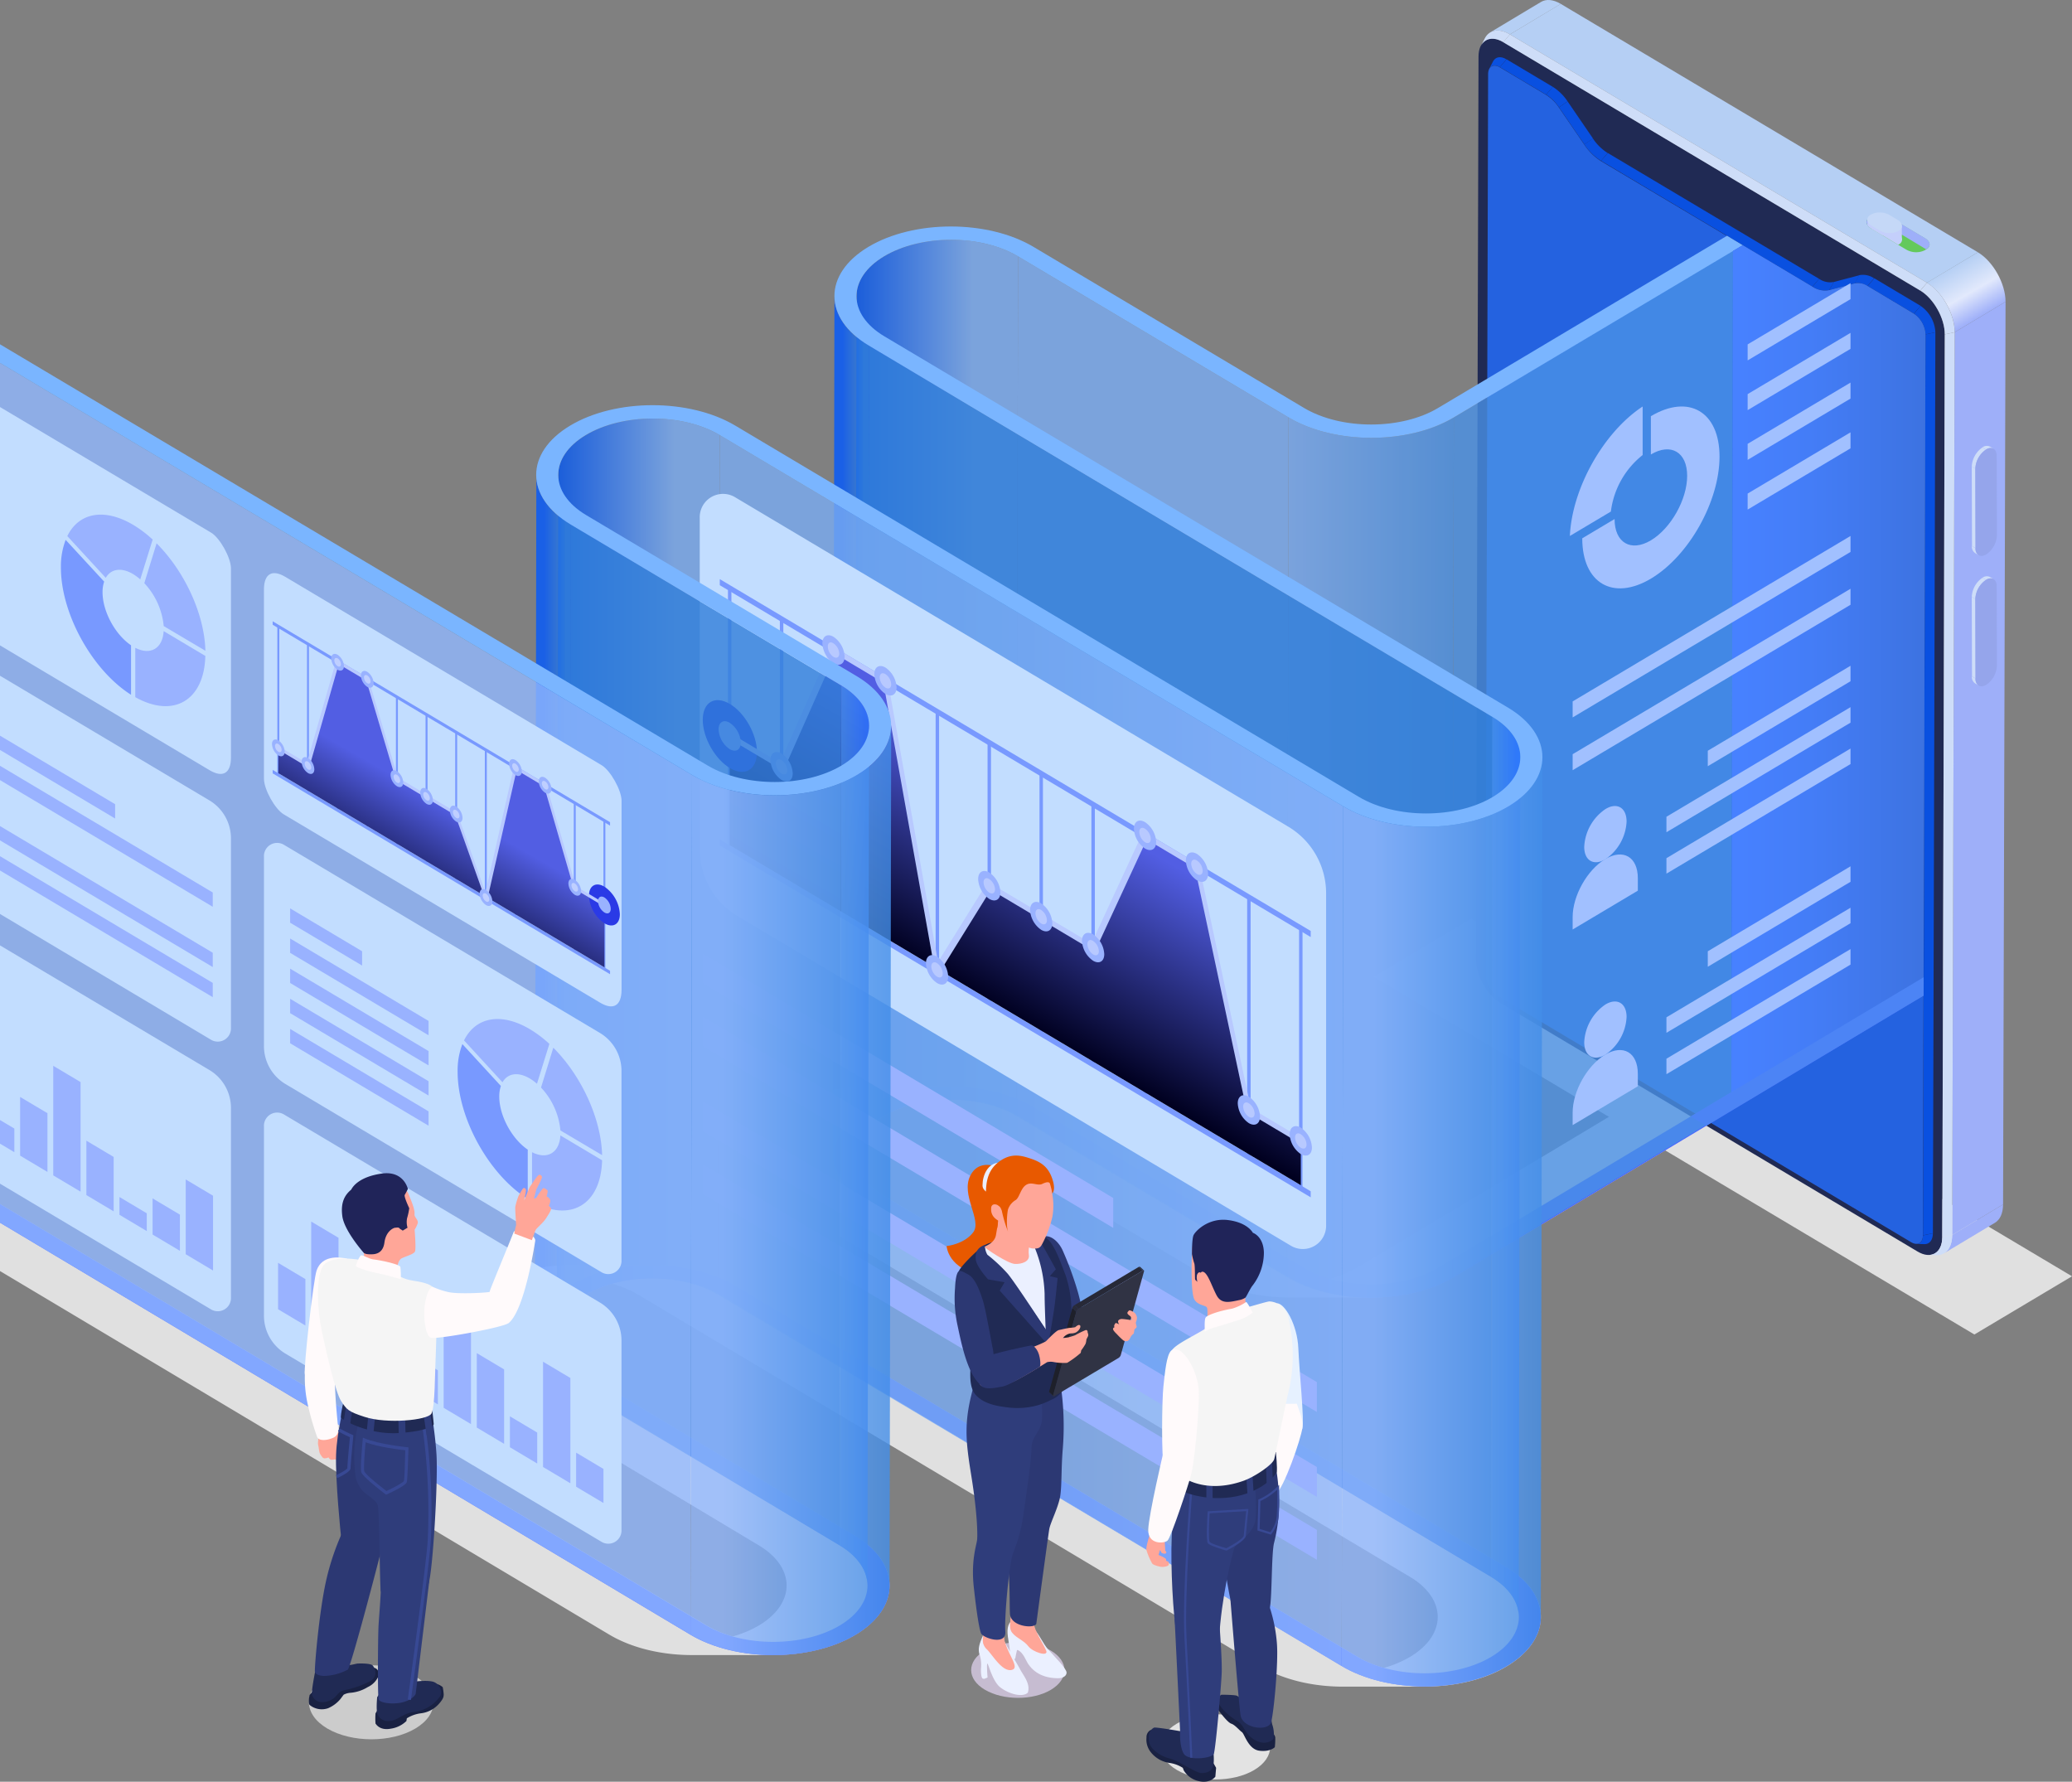 <svg viewBox="0 0 628 540" xmlns:xlink="http://www.w3.org/1999/xlink" xmlns="http://www.w3.org/2000/svg"><rect x="0" y="0" width="628" height="540" fill="#808080" stroke="none"/><defs><style>.cls-1{fill:none;}.cls-2{isolation:isolate;}.cls-3{fill:#e0e0e0;}.cls-27,.cls-3,.cls-43,.cls-53,.cls-63{mix-blend-mode:multiply;}.cls-4{fill:#202a54;}.cls-5{fill:#9eaff9;}.cls-6{fill:#ceddf8;}.cls-7{fill:#b5cff4;}.cls-8{fill:url(#linear-gradient);}.cls-9{fill:#0950e0;}.cls-10{fill:#2462e0;}.cls-11{fill:#95a5eb;}.cls-12{fill:#64c95c;}.cls-13{fill:#c4cffb;}.cls-14{fill:#c5d8f7;}.cls-15{fill:#4763ff;}.cls-16{opacity:0.8;}.cls-17{fill:url(#linear-gradient-2);}.cls-18{fill:#4a91e6;}.cls-19{fill:#79abf3;}.cls-20{fill:url(#linear-gradient-3);}.cls-21{fill:url(#linear-gradient-4);}.cls-22{fill:#317ed9;}.cls-23{fill:url(#linear-gradient-5);}.cls-24{fill:url(#linear-gradient-6);}.cls-25{fill:url(#linear-gradient-7);}.cls-26{fill:url(#linear-gradient-8);}.cls-27{fill:#c2ddff;}.cls-28{fill:#7899ff;}.cls-29,.cls-30,.cls-41{mix-blend-mode:screen;}.cls-29{fill:url(#linear-gradient-9);}.cls-30{fill:#2a3ae6;}.cls-31{fill:#b8c9ff;}.cls-32{fill:#99b2ff;}.cls-33{fill:url(#linear-gradient-10);}.cls-34{fill:url(#linear-gradient-11);}.cls-35{fill:#91b8ff;}.cls-36{fill:url(#linear-gradient-12);}.cls-37{fill:#7ab5ff;}.cls-38{fill:url(#linear-gradient-13);}.cls-39{fill:#4c84f5;}.cls-40{fill:#a1c0ff;}.cls-41{fill:url(#linear-gradient-14);}.cls-42{fill:#bfcfff;}.cls-43{fill:#e3e3e3;}.cls-44{fill:#e6f1ff;}.cls-45{fill:#fffafb;}.cls-46{fill:#192142;}.cls-47{fill:#2c3873;}.cls-48{fill:#2f3d7b;}.cls-49{fill:#384994;}.cls-50{fill:#ffa698;}.cls-51{fill:#f5f5f5;}.cls-52{fill:#202459;}.cls-53{fill:#c6bcd1;}.cls-54{fill:#e85900;}.cls-55{fill:#ebf0ff;}.cls-56{clip-path:url(#clip-path);}.cls-57{fill:#292b39;}.cls-58{clip-path:url(#clip-path-2);}.cls-59{fill:#1e202a;}.cls-60{fill:#272937;}.cls-61{clip-path:url(#clip-path-3);}.cls-62{fill:#303344;}.cls-63{fill:#ccc;}</style><linearGradient gradientUnits="userSpaceOnUse" gradientTransform="matrix(-1, 0, 0, 1, -2973.56, 0)" y2="80.52" x2="-3565.97" y1="95.67" x1="-3574.71" id="linear-gradient"><stop stop-color="#9eaff9" offset="0.01"></stop><stop stop-color="#e2e9fc" offset="0.46"></stop><stop stop-color="#b5cff4" offset="1"></stop></linearGradient><linearGradient gradientUnits="userSpaceOnUse" gradientTransform="translate(-1198.87)" y2="211.49" x2="1507.41" y1="211.49" x1="1458" id="linear-gradient-2"><stop stop-color="#0054f0" offset="0"></stop><stop stop-color="#5390f2" offset="0.5"></stop><stop stop-color="#79abf3" offset="0.72"></stop></linearGradient><linearGradient gradientUnits="userSpaceOnUse" gradientTransform="translate(-1198.87)" y2="259.89" x2="1639.5" y1="259.89" x1="1588.92" id="linear-gradient-3"><stop stop-color="#79abf3" offset="0"></stop><stop stop-color="#4a91e6" offset="1"></stop></linearGradient><linearGradient gradientUnits="userSpaceOnUse" gradientTransform="translate(-1198.87)" y2="227.53" x2="1462.22" y1="227.53" x1="1451.29" id="linear-gradient-4"><stop stop-color="#0058ff" offset="0.27"></stop><stop stop-color="#2373e4" offset="0.66"></stop><stop stop-color="#317ed9" offset="0.87"></stop></linearGradient><linearGradient gradientUnits="userSpaceOnUse" gradientTransform="translate(-1198.87)" y2="353.69" x2="1659.66" y1="353.69" x1="1650.71" id="linear-gradient-5"><stop stop-color="#438ee8" offset="0"></stop><stop stop-color="#428de9" offset="0.02"></stop><stop stop-color="#2b75ff" offset="0.88"></stop></linearGradient><linearGradient xlink:href="#linear-gradient-2" y2="265.67" x2="1417.02" y1="265.67" x1="1367.6" id="linear-gradient-6"></linearGradient><linearGradient gradientUnits="userSpaceOnUse" y2="318.41" x2="407.13" y1="318.41" x1="217.66" id="linear-gradient-7"><stop stop-color="#79abf3" offset="0.39"></stop><stop stop-color="#91b8ff" offset="1"></stop></linearGradient><linearGradient gradientUnits="userSpaceOnUse" gradientTransform="translate(-1198.87)" y2="370.33" x2="1666.36" y1="370.33" x1="1605.51" id="linear-gradient-8"><stop stop-color="#91b8ff" offset="0.16"></stop><stop stop-color="#438ee8" offset="1"></stop></linearGradient><linearGradient gradientUnits="userSpaceOnUse" gradientTransform="matrix(-0.87, -0.5, 0, 1.15, -6019.41, 650.94)" y2="-3528.77" x2="-7306.15" y1="-3459.58" x1="-7306.15" id="linear-gradient-9"><stop stop-color="#00001f" offset="0"></stop><stop stop-color="#525ee3" offset="0.93"></stop></linearGradient><linearGradient xlink:href="#linear-gradient-4" y2="281.71" x2="1371.82" y1="281.71" x1="1360.9" id="linear-gradient-10"></linearGradient><linearGradient xlink:href="#linear-gradient-5" y2="344.16" x2="1462.28" y1="344.16" x1="1453.33" id="linear-gradient-11"></linearGradient><linearGradient xlink:href="#linear-gradient-8" y2="360.81" x2="1468.98" y1="360.81" x1="1408.13" id="linear-gradient-12"></linearGradient><linearGradient gradientUnits="userSpaceOnUse" y2="205.34" x2="583.59" y1="205.34" x1="524.77" id="linear-gradient-13"><stop stop-color="#4781ff" offset="0.04"></stop><stop stop-color="#447df7" offset="0.4"></stop><stop stop-color="#3d73e2" offset="0.97"></stop><stop stop-color="#3c72e0" offset="1"></stop></linearGradient><linearGradient xlink:href="#linear-gradient-9" gradientTransform="matrix(0.87, 0.5, 0, 1.15, 2017.35, 5291.22)" y2="-3450.83" x2="-2175.03" y1="-3411.33" x1="-2175.03" id="linear-gradient-14"></linearGradient><clipPath id="clip-path"><path d="M319.21,423.19,318,422.05c-.05-.05-.06-.13,0-.26l1.21,1.14C319.15,423.06,319.16,423.14,319.21,423.19Z" class="cls-1"></path></clipPath><clipPath id="clip-path-2"><path d="M345.52,383.91l1.21,1.14c-.07-.06-.2-.05-.37.05L345.15,384C345.32,383.86,345.45,383.85,345.52,383.91Z" class="cls-1"></path></clipPath><clipPath id="clip-path-3"><path d="M325.71,395.54l1.21,1.14a1.67,1.67,0,0,0-.68.84L325,396.38A1.67,1.67,0,0,1,325.71,395.54Z" class="cls-1"></path></clipPath></defs><g class="cls-2"><g id="Layer_2"><g id="all"><g id="main_4"><path d="M456.57,475,268.07,362.52c-11.23-6.69-11.29-17.57-.13-24.26a33.25,33.25,0,0,1,8-3.37,33.64,33.64,0,0,1,8,3.37l82,48.82c6.91,4.11,16,6.17,25,6.18h24.31c9.17.05,18.36-2,25.32-6.18L583,301.73l-29.31-2.83-142.4,85.35a33.25,33.25,0,0,1-8,3.37,33.47,33.47,0,0,1-8-3.37l-82-48.82c-6.93-4.13-16-6.19-25.09-6.18H263.35c-9,0-17.91,2.1-24.72,6.18-13.77,8.25-13.69,21.67.16,29.92l188.5,112.52c11.23,6.68,11.29,17.57.13,24.25a32.87,32.87,0,0,1-8,3.38,33.26,33.26,0,0,1-8-3.38L222.87,389.6c-6.94-4.13-16.06-6.19-25.15-6.18H174c-9.31-.11-18.67,1.94-25.73,6.17-13.76,8.25-13.69,21.67.16,29.92l81.51,48.82c11.23,6.69,11.29,17.57.14,24.26a33.42,33.42,0,0,1-8,3.37,33.47,33.47,0,0,1-8-3.37L0,364.91v20.31L184.7,495.43c7,4.16,16.15,6.22,25.29,6.18h24.34c9.07,0,18.13-2.05,25-6.18,13.76-8.25,13.69-21.67-.16-29.92l-81.51-48.82c-11.23-6.69-11.29-17.57-.13-24.25a32.8,32.8,0,0,1,8-3.38,33.09,33.09,0,0,1,8,3.38L382.09,505c6.59,3.93,15.12,6,23.75,6.17l0,0h25.77c9.11,0,18.23-2,25.14-6.19C470.5,496.7,470.43,483.28,456.57,475Z" class="cls-3"></path><polygon points="598.41 404.45 416.36 296.05 445.94 278.41 628 386.81 598.41 404.45" class="cls-3"></polygon><path d="M582,88.06c4.09,2.44,7.44,8.42,7.43,13.27l-.75,273.58c0,4.85-3.39,6.84-7.48,4.4L454.8,304c-4.1-2.44-7.45-8.42-7.44-13.27l.76-273.58c0-4.85,3.38-6.84,7.48-4.4Z" class="cls-4"></path><path d="M589.22,379.84l15.42-9.24c1.52-.91,2.46-2.84,2.47-5.57l-15.42,9.25C591.68,377,590.74,378.93,589.22,379.84Z" class="cls-5"></path><path d="M584.39,380.35l2.44.07c2.86.09,4.85-2.18,4.86-6.14l-3,.63C588.68,378.42,586.91,380.43,584.39,380.35Z" class="cls-6"></path><path d="M467.06.59,451.64,9.83c1.53-.92,3.65-.79,6,.59l15.42-9.24C470.72-.21,468.59-.33,467.06.59Z" class="cls-7"></path><path d="M450,11.68c-.38.74-.76,1.49-1.15,2.23,1.2-2.32,3.8-2.9,6.79-1.12l2-2.37C454.25,8.41,451.31,9.06,450,11.68Z" class="cls-6"></path><polygon points="584.04 85.69 599.46 76.45 473.05 1.18 457.63 10.42 584.04 85.69" class="cls-7"></polygon><polygon points="591.69 374.27 607.11 365.03 607.86 91.45 592.44 100.7 591.69 374.27" class="cls-5"></polygon><polygon points="588.69 374.91 591.69 374.27 592.44 100.7 589.44 101.33 588.69 374.91" class="cls-6"></polygon><polygon points="582.01 88.06 584.04 85.69 457.63 10.42 455.6 12.79 582.01 88.06" class="cls-6"></polygon><path d="M592.44,100.7l15.42-9.25c0-5.49-3.76-12.24-8.4-15L584,85.69C588.68,88.45,592.46,95.21,592.44,100.7Z" class="cls-8"></path><path d="M589.44,101.33l3-.63c0-5.49-3.76-12.25-8.4-15l-2,2.37C586.1,90.5,589.45,96.48,589.44,101.33Z" class="cls-6"></path><path d="M580.8,377l2.44.07c1.53.05,2.59-1.16,2.6-3.29l-3,.64C582.83,376.06,582,377,580.8,377Z" class="cls-9"></path><path d="M452.51,18.64c-.39.74-.77,1.48-1.15,2.23.57-1.1,1.8-1.38,3.21-.53l2-2.37C454.8,16.89,453.23,17.24,452.51,18.64Z" class="cls-9"></path><polygon points="468.6 28.69 470.63 26.32 456.61 17.97 454.57 20.34 468.6 28.69" class="cls-9"></polygon><path d="M472.51,32.53l2.6-1.81a14.93,14.93,0,0,0-4.48-4.4l-2,2.37A13,13,0,0,1,472.51,32.53Z" class="cls-9"></path><polygon points="480.21 43.78 482.81 41.97 475.11 30.72 472.51 32.53 480.21 43.78" class="cls-9"></polygon><path d="M485.26,48.74l2-2.37a14.93,14.93,0,0,1-4.48-4.4l-2.6,1.81A16.93,16.93,0,0,0,485.26,48.74Z" class="cls-9"></path><polygon points="549.32 86.88 551.35 84.51 487.3 46.37 485.26 48.74 549.32 86.88" class="cls-9"></polygon><path d="M554.39,87.94l1.45-2.49a5.94,5.94,0,0,1-4.49-.94l-2,2.37A6.69,6.69,0,0,0,554.39,87.94Z" class="cls-9"></path><polygon points="562.13 85.89 563.58 83.4 555.84 85.45 554.38 87.94 562.13 85.89" class="cls-9"></polygon><path d="M566,86.71l2-2.37a6,6,0,0,0-4.5-.94l-1.45,2.49A5.13,5.13,0,0,1,566,86.71Z" class="cls-9"></path><polygon points="580.07 95.06 582.1 92.69 568.08 84.34 566.04 86.71 580.07 95.06" class="cls-9"></polygon><path d="M583.59,101.35l3-.64a10.28,10.28,0,0,0-4.49-8l-2,2.37A8.13,8.13,0,0,1,583.59,101.35Z" class="cls-9"></path><polygon points="582.84 374.4 585.84 373.76 586.59 100.71 583.59 101.35 582.84 374.4" class="cls-9"></polygon><path d="M583.59,101.34,583,301.73l-.19,72.67c0,2.3-1.61,3.24-3.55,2.08L453.8,301.77a8.11,8.11,0,0,1-3.52-6.3l.75-273c0-2.3,1.6-3.24,3.54-2.08l14,8.35a13,13,0,0,1,3.91,3.84l7.7,11.25a16.93,16.93,0,0,0,5.05,5l43,25.57,21.11,12.57a6.74,6.74,0,0,0,5.07,1.06l7.74-2.06a5.22,5.22,0,0,1,3.91.82l14,8.36A8.07,8.07,0,0,1,583.59,101.34Z" class="cls-10"></path><g class="cls-2"><path d="M598.64,167.62l1.07.65a2.39,2.39,0,0,1-1-2.14l-1.07-.65A2.36,2.36,0,0,0,598.64,167.62Z" class="cls-6"></path><polygon points="598.7 142.02 597.62 141.38 597.69 165.48 598.76 166.13 598.7 142.02" class="cls-6"></polygon><path d="M604.23,136l-1.07-.64a2.21,2.21,0,0,0-2.3.22l1.07.65A2.21,2.21,0,0,1,604.23,136Z" class="cls-6"></path><path d="M601.93,136.25l-1.07-.65a7.46,7.46,0,0,0-3.24,5.78l1.08.64A7.41,7.41,0,0,1,601.93,136.25Z" class="cls-6"></path><path d="M601.93,136.25A7.41,7.41,0,0,0,598.7,142l.06,24.11c0,2.11,1.47,3,3.26,1.91a7.41,7.41,0,0,0,3.23-5.77l-.07-24.11C605.18,136.05,603.71,135.19,601.93,136.25Z" class="cls-11"></path></g><g class="cls-2"><path d="M598.64,207.12l1.07.64a2.39,2.39,0,0,1-1-2.14l-1.07-.64A2.36,2.36,0,0,0,598.64,207.12Z" class="cls-6"></path><polygon points="598.7 181.52 597.62 180.88 597.69 204.98 598.76 205.62 598.7 181.52" class="cls-6"></polygon><path d="M604.23,175.52l-1.07-.65a2.24,2.24,0,0,0-2.3.23l1.07.65A2.19,2.19,0,0,1,604.23,175.52Z" class="cls-6"></path><path d="M601.93,175.75l-1.07-.65a7.43,7.43,0,0,0-3.24,5.78l1.08.64A7.41,7.41,0,0,1,601.93,175.75Z" class="cls-6"></path><path d="M601.93,175.75a7.41,7.41,0,0,0-3.23,5.77l.06,24.1c0,2.12,1.47,3,3.26,1.92a7.43,7.43,0,0,0,3.23-5.78l-.07-24.1C605.18,175.55,603.71,174.68,601.93,175.75Z" class="cls-11"></path></g><path d="M566,68.19a3.15,3.15,0,0,0,1,1l0,0,3.32,2,5,3,2.45,1.46a6,6,0,0,0,5.54.23l.57-.33c1.41-.85,1.23-2.33-.4-3.3l-10.73-6.39a6,6,0,0,0-5.54-.24l-.57.34a2.07,2.07,0,0,0-.7.63A1.46,1.46,0,0,0,566,68.19Z" class="cls-12"></path><path d="M583.9,75.5l-.11.06-.29-.18-10.73-6.46a6,6,0,0,0-5.54-.24l-.46.34c-1.36-1-1.44-2.32-.11-3.11l.57-.34a6,6,0,0,1,5.54.24L583.5,72.2C585.13,73.17,585.31,74.65,583.9,75.5Z" class="cls-5"></path><path d="M567,69.18l0,0,3.32,2,5,3,.18-.1a1.72,1.72,0,0,0,1-1.42h0a2.35,2.35,0,0,0-1.35-1.87l-1.65-1.21a6,6,0,0,0-5.54-.24Z" class="cls-13"></path><path d="M566,66.54v1.65a3.15,3.15,0,0,0,1,1l0,0,3.32,2,6.11,1.44V68.51Z" class="cls-13"></path><path d="M575.25,70.08l.27-.16c1.42-.84,1.24-2.33-.39-3.3l-2.4-1.43a6,6,0,0,0-5.54-.23l-.28.16c-1.41.84-1.23,2.32.4,3.3l2.4,1.43A6,6,0,0,0,575.25,70.08Z" class="cls-14"></path><path d="M583,301.73l-142.4,85.35c-13.77,8.25-36.24,8.25-50.09,0l-82-48.82c-11.23-6.69-29.45-6.69-40.61,0s-11.1,17.57.13,24.26L456.57,475c13.85,8.25,13.93,21.67.16,29.92s-36.23,8.25-50.08,0L218.15,392.44c-11.23-6.69-29.45-6.69-40.6,0s-11.1,17.56.13,24.25l81.51,48.82c13.85,8.25,13.92,21.67.16,29.92s-36.24,8.25-50.09,0L0,370.56v-5.65L214,492.6c11.23,6.68,29.44,6.69,40.6,0s11.1-17.57-.13-24.26L173,419.52c-13.85-8.25-13.93-21.67-.16-29.92s36.23-8.24,50.08,0l188.5,112.52c11.23,6.69,29.45,6.69,40.61,0s11.1-17.57-.13-24.25L263.35,365.35c-13.85-8.25-13.93-21.67-.16-29.92s36.23-8.25,50.08,0l82,48.82c11.23,6.68,29.44,6.69,40.6,0L578.28,298.9Z" class="cls-15"></path><g class="cls-16"><path d="M308.55,77.69l-.49,260.57c-11.23-6.69-29.44-6.69-40.6,0-5.54,3.32-8.32,7.68-8.33,12l.48-260.57c0-4.36,2.79-8.72,8.33-12,11.16-6.69,29.38-6.69,40.61,0Z" class="cls-17"></path><polygon points="525.25 75.79 524.77 336.36 440.14 387.08 440.63 126.51 525.25 75.79" class="cls-18"></polygon><polygon points="390.54 126.51 390.06 387.08 308.06 338.26 308.55 77.69 390.54 126.51" class="cls-19"></polygon><path d="M440.63,126.51l-.49,260.57c-13.76,8.25-36.23,8.25-50.08,0l.48-260.57c13.85,8.25,36.32,8.25,50.09,0Z" class="cls-20"></path></g><g class="cls-16"><path d="M263.35,104.78l-.49,260.57c-7-4.15-10.45-9.61-10.43-15.07l.48-260.57c0,5.46,3.47,10.92,10.44,15.07Z" class="cls-21"></path><polygon points="452.33 217.3 451.85 477.87 262.86 365.35 263.35 104.78 452.33 217.3" class="cls-22"></polygon><path d="M460.79,229.51l-.48,260.57c0-4.42-2.81-8.85-8.46-12.21l.48-260.57c5.65,3.36,8.48,7.79,8.46,12.21Z" class="cls-23"></path></g><g class="cls-16"><path d="M218.15,131.86l-.49,260.58c-11.23-6.69-29.44-6.69-40.6,0-5.54,3.32-8.32,7.68-8.33,12l.48-260.57c0-4.36,2.79-8.72,8.34-12,11.15-6.69,29.37-6.69,40.6,0Z" class="cls-24"></path><polygon points="407.13 244.38 406.65 504.95 217.66 392.44 218.15 131.86 407.13 244.38" class="cls-25"></polygon><path d="M467.49,229.53,467,490.1c0,5.38-3.44,10.76-10.28,14.85-13.76,8.25-36.23,8.25-50.08,0l.48-260.57c13.86,8.25,36.33,8.25,50.09,0,6.84-4.1,10.26-9.47,10.27-14.85Z" class="cls-26"></path></g><path d="M223.41,277.6l167.93,100a7.06,7.06,0,0,0,10.59-6.31V270.86a23.52,23.52,0,0,0-11.32-20.23l-167.93-100a7.07,7.07,0,0,0-10.6,6.31V257.37A23.49,23.49,0,0,0,223.41,277.6Z" class="cls-27"></path><polygon points="218.16 175.52 218.16 177.36 397.26 283.99 397.26 282.15 218.16 175.52" class="cls-28"></polygon><polygon points="393.74 359.47 394.78 360.09 394.78 281.2 393.74 280.58 393.74 359.47" class="cls-28"></polygon><polygon points="378 350.1 379.05 350.72 379.05 271.83 378 271.21 378 350.1" class="cls-28"></polygon><polygon points="362.27 340.73 363.31 341.35 363.31 262.46 362.27 261.84 362.27 340.73" class="cls-28"></polygon><polygon points="346.53 331.36 347.57 331.98 347.57 253.09 346.53 252.47 346.53 331.36" class="cls-28"></polygon><polygon points="330.79 321.99 331.84 322.61 331.84 243.72 330.79 243.1 330.79 321.99" class="cls-28"></polygon><polygon points="315.06 312.62 316.1 313.24 316.1 234.35 315.06 233.73 315.06 312.62" class="cls-28"></polygon><polygon points="299.32 303.25 300.36 303.87 300.36 224.98 299.32 224.36 299.32 303.25" class="cls-28"></polygon><polygon points="283.58 293.88 284.63 294.5 284.63 215.62 283.58 214.99 283.58 293.88" class="cls-28"></polygon><polygon points="267.85 284.51 268.89 285.13 268.89 206.25 267.85 205.62 267.85 284.51" class="cls-28"></polygon><polygon points="252.11 275.14 253.16 275.76 253.16 196.88 252.11 196.25 252.11 275.14" class="cls-28"></polygon><polygon points="236.37 265.77 237.42 266.4 237.42 187.51 236.37 186.88 236.37 265.77" class="cls-28"></polygon><polygon points="220.64 256.4 221.68 257.03 221.68 178.14 220.64 177.51 220.64 256.4" class="cls-28"></polygon><polygon points="218.16 254.41 218.16 256.25 397.26 362.88 397.26 361.05 218.16 254.41" class="cls-28"></polygon><polygon points="221.16 223.62 236.9 232.99 252.63 197.55 268.37 206.92 284.01 294.54 299.84 269.03 331.31 287.77 347.05 253.76 362.79 263.13 378.52 336.99 394.26 346.36 394.26 359.21 221.16 256.15 221.16 223.62" class="cls-29"></polygon><path d="M213,218.17c0,5.36,3.68,11.9,8.21,14.6s8.21.54,8.21-4.83-3.68-11.9-8.21-14.59S213,212.81,213,218.17Z" class="cls-30"></path><polygon points="283.73 296.36 300.31 269.65 331.83 288.42 332.03 287.98 347.57 254.41 362.2 263.12 377.94 336.98 394.26 346.7 394.26 344.86 379.11 335.84 363.37 261.98 346.54 251.95 346.34 252.39 330.8 285.96 299.38 267.25 284.3 291.54 268.99 205.78 252.11 195.73 236.38 231.17 221.16 222.11 221.16 223.95 237.42 233.63 253.15 198.19 267.75 206.89 283.73 296.36" class="cls-31"></polygon><path d="M376,334.89a5.83,5.83,0,0,0,2.55,4.54c1.41.84,2.56.17,2.56-1.5a5.84,5.84,0,0,0-2.56-4.54C377.11,332.55,376,333.22,376,334.89Z" class="cls-31"></path><path d="M375.15,334.4c0-2.2,1.52-3.09,3.37-2a7.74,7.74,0,0,1,3.38,6c0,2.2-1.52,3.08-3.38,2A7.76,7.76,0,0,1,375.15,334.4Zm1.64,1a4,4,0,0,0,1.73,3.08c1,.57,1.74.12,1.74-1a4,4,0,0,0-1.74-3.09C377.57,333.78,376.79,334.24,376.79,335.38Z" class="cls-32"></path><path d="M391.71,344.26a5.83,5.83,0,0,0,2.55,4.54c1.41.84,2.55.17,2.55-1.5a5.83,5.83,0,0,0-2.55-4.54C392.85,341.92,391.71,342.59,391.71,344.26Z" class="cls-31"></path><path d="M390.89,343.77c0-2.2,1.51-3.09,3.37-2a7.73,7.73,0,0,1,3.37,6c0,2.2-1.51,3.08-3.37,2A7.73,7.73,0,0,1,390.89,343.77Zm1.63,1a4,4,0,0,0,1.74,3.09c1,.57,1.74.12,1.74-1a4,4,0,0,0-1.74-3.09C393.3,343.15,392.52,343.61,392.52,344.74Z" class="cls-32"></path><path d="M360.23,261.29a5.86,5.86,0,0,0,2.56,4.55c1.41.84,2.55.16,2.55-1.51a5.85,5.85,0,0,0-2.55-4.54C361.38,259,360.23,259.62,360.23,261.29Z" class="cls-31"></path><path d="M359.42,260.81c0-2.2,1.51-3.09,3.37-2a7.69,7.69,0,0,1,3.37,6c0,2.2-1.51,3.09-3.37,2A7.69,7.69,0,0,1,359.42,260.81Zm1.63,1a4,4,0,0,0,1.74,3.09c1,.57,1.73.11,1.73-1a4,4,0,0,0-1.73-3.09C361.83,260.19,361.05,260.65,361.05,261.78Z" class="cls-32"></path><path d="M344.5,251.66a5.83,5.83,0,0,0,2.55,4.54c1.41.84,2.56.17,2.56-1.5a5.84,5.84,0,0,0-2.56-4.54C345.64,249.32,344.5,250,344.5,251.66Z" class="cls-31"></path><path d="M343.68,251.17c0-2.2,1.51-3.09,3.37-2a7.73,7.73,0,0,1,3.37,6c0,2.2-1.51,3.08-3.37,2A7.73,7.73,0,0,1,343.68,251.17Zm1.64,1a4,4,0,0,0,1.73,3.09c1,.57,1.74.12,1.74-1a4,4,0,0,0-1.74-3.09C346.09,250.55,345.32,251,345.32,252.14Z" class="cls-32"></path><path d="M297.29,266.93a5.83,5.83,0,0,0,2.55,4.54c1.41.84,2.56.17,2.56-1.5a5.84,5.84,0,0,0-2.56-4.54C298.43,264.59,297.29,265.26,297.29,266.93Z" class="cls-31"></path><path d="M296.47,266.44c0-2.2,1.51-3.09,3.37-2a7.73,7.73,0,0,1,3.37,6c0,2.2-1.51,3.08-3.37,2A7.73,7.73,0,0,1,296.47,266.44Zm1.64,1a4,4,0,0,0,1.73,3.09c1,.57,1.74.12,1.74-1a4,4,0,0,0-1.74-3.09C298.88,265.82,298.11,266.28,298.11,267.41Z" class="cls-32"></path><path d="M313,276.3a5.83,5.83,0,0,0,2.55,4.54c1.41.84,2.55.17,2.55-1.5a5.83,5.83,0,0,0-2.55-4.54C314.17,274,313,274.63,313,276.3Z" class="cls-31"></path><path d="M312.21,275.81c0-2.2,1.51-3.09,3.37-2a7.71,7.71,0,0,1,3.37,6c0,2.2-1.51,3.08-3.37,2A7.73,7.73,0,0,1,312.21,275.81Zm1.63,1a4,4,0,0,0,1.74,3.09c1,.57,1.73.12,1.73-1a4,4,0,0,0-1.73-3.09C314.62,275.19,313.84,275.65,313.84,276.78Z" class="cls-32"></path><path d="M328.76,285.67a5.83,5.83,0,0,0,2.55,4.54c1.42.84,2.56.17,2.56-1.5a5.81,5.81,0,0,0-2.56-4.54C329.9,283.33,328.76,284,328.76,285.67Z" class="cls-31"></path><path d="M327.94,285.18c0-2.2,1.52-3.09,3.37-2a7.72,7.72,0,0,1,3.38,6c0,2.2-1.52,3.09-3.38,2A7.76,7.76,0,0,1,327.94,285.18Zm1.64,1a4,4,0,0,0,1.73,3.09c1,.57,1.74.11,1.74-1a4,4,0,0,0-1.74-3.09C330.36,284.56,329.58,285,329.58,286.15Z" class="cls-32"></path><path d="M281.46,292.43A5.83,5.83,0,0,0,284,297c1.41.84,2.55.17,2.55-1.5a5.83,5.83,0,0,0-2.55-4.54C282.6,290.09,281.46,290.76,281.46,292.43Z" class="cls-31"></path><path d="M280.64,291.94c0-2.2,1.51-3.09,3.37-2a7.73,7.73,0,0,1,3.37,6c0,2.2-1.51,3.09-3.37,2A7.73,7.73,0,0,1,280.64,291.94Zm1.63,1A4,4,0,0,0,284,296c1,.57,1.74.12,1.74-1a4,4,0,0,0-1.74-3.09C283.05,291.32,282.27,291.78,282.27,292.92Z" class="cls-32"></path><path d="M250.08,195.44a5.82,5.82,0,0,0,2.55,4.54c1.41.84,2.56.17,2.56-1.5a5.84,5.84,0,0,0-2.56-4.54C251.22,193.1,250.08,193.77,250.08,195.44Z" class="cls-31"></path><path d="M249.26,195c0-2.2,1.51-3.09,3.37-2a7.73,7.73,0,0,1,3.37,6c0,2.2-1.51,3.09-3.37,2A7.71,7.71,0,0,1,249.26,195Zm1.64,1a4,4,0,0,0,1.73,3.09c1,.57,1.74.11,1.74-1a4,4,0,0,0-1.74-3.09C251.67,194.34,250.9,194.79,250.9,195.93Z" class="cls-32"></path><ellipse transform="translate(-66.22 154.9) rotate(-28.81)" ry="3.68" rx="2.09" cy="206.33" cx="268.37" class="cls-31"></ellipse><path d="M265,204.32c0-2.2,1.51-3.08,3.37-2a7.73,7.73,0,0,1,3.37,6c0,2.2-1.51,3.09-3.37,2A7.73,7.73,0,0,1,265,204.32Zm1.63,1a4,4,0,0,0,1.74,3.09c1,.57,1.74.11,1.74-1a4,4,0,0,0-1.74-3.09C267.41,203.71,266.63,204.16,266.63,205.3Z" class="cls-32"></path><path d="M234.34,230.88a5.84,5.84,0,0,0,2.56,4.54c1.41.84,2.55.17,2.55-1.5a5.83,5.83,0,0,0-2.55-4.54C235.49,228.54,234.34,229.21,234.34,230.88Z" class="cls-31"></path><path d="M233.52,230.39c0-2.2,1.52-3.09,3.38-2a7.73,7.73,0,0,1,3.37,6c0,2.2-1.51,3.09-3.37,2A7.74,7.74,0,0,1,233.52,230.39Zm1.64,1a4,4,0,0,0,1.74,3.09c.95.57,1.73.11,1.73-1a4,4,0,0,0-1.73-3.08C235.94,229.78,235.16,230.23,235.16,231.37Z" class="cls-32"></path><path d="M218.61,221.54a5.83,5.83,0,0,0,2.55,4.54c1.41.84,2.55.17,2.55-1.5a5.85,5.85,0,0,0-2.55-4.55C219.75,219.2,218.61,219.87,218.61,221.54Z" class="cls-32"></path><path d="M217.79,221.05c0-2.2,1.51-3.09,3.37-2a7.69,7.69,0,0,1,3.37,6c0,2.2-1.51,3.09-3.37,2A7.69,7.69,0,0,1,217.79,221.05Zm1.63,1a4,4,0,0,0,1.74,3.09c1,.57,1.74.11,1.74-1a4,4,0,0,0-1.74-3.09C220.2,220.43,219.42,220.89,219.42,222Z" class="cls-32"></path><polygon points="399.13 463.67 213.1 352.91 213.1 361.97 399.13 472.73 399.13 463.67" class="cls-32"></polygon><polygon points="399.13 444.62 213.1 333.85 213.1 342.91 399.13 453.68 399.13 444.62" class="cls-32"></polygon><polygon points="399.13 418.88 213.1 308.12 213.1 317.18 399.13 427.94 399.13 418.88" class="cls-32"></polygon><polygon points="337.41 363.08 213.1 289.06 213.1 298.12 337.41 372.14 337.41 363.08" class="cls-32"></polygon><g class="cls-16"><path d="M173,159l-.48,260.57c-7-4.15-10.46-9.61-10.44-15.06l.48-260.57c0,5.45,3.47,10.91,10.44,15.06Z" class="cls-33"></path><polygon points="254.95 207.77 254.46 468.34 172.47 419.52 172.95 158.95 254.95 207.77" class="cls-22"></polygon><path d="M263.41,220l-.49,260.57c0-4.42-2.81-8.84-8.46-12.21L255,207.77c5.65,3.37,8.47,7.79,8.46,12.21Z" class="cls-34"></path></g><g class="cls-16"><polygon points="209.75 234.86 209.26 495.43 0 370.56 0 109.98 209.75 234.86" class="cls-35"></polygon><path d="M270.11,220l-.49,260.57c0,5.39-3.43,10.76-10.27,14.86-13.77,8.25-36.24,8.25-50.09,0l.49-260.57c13.85,8.25,36.32,8.25,50.08,0,6.84-4.1,10.26-9.47,10.28-14.86Z" class="cls-36"></path></g><path d="M528.21,74.31l-87.58,52.2c-13.77,8.25-36.24,8.25-50.09,0l-82-48.82c-11.23-6.69-29.45-6.69-40.61,0s-11.1,17.57.13,24.25l189,112.52c13.85,8.25,13.92,21.67.16,29.92s-36.23,8.25-50.09,0l-189-112.52c-11.23-6.68-29.45-6.68-40.6,0s-11.1,17.56.13,24.25l82,48.82c13.85,8.25,13.93,21.67.16,29.92s-36.23,8.25-50.08,0L0,110v-5.65L214.47,232c11.23,6.68,29.45,6.68,40.61,0s11.1-17.57-.13-24.26L173,159C159.1,150.7,159,137.28,172.79,129s36.23-8.25,50.08,0l189,112.52c11.23,6.69,29.45,6.69,40.6,0s11.1-17.57-.13-24.25l-189-112.52c-13.85-8.25-13.93-21.67-.16-29.92s36.23-8.25,50.08,0l82,48.82c11.23,6.68,29.44,6.68,40.6,0l87.58-52.2Z" class="cls-37"></path><path d="M583.59,101.34,583,301.73l-58.26,34.63.49-260.29,3-1.76,21.11,12.57a6.74,6.74,0,0,0,5.07,1.06l7.74-2.06a5.22,5.22,0,0,1,3.91.82l14,8.36A8.07,8.07,0,0,1,583.59,101.34Z" class="cls-38"></path><polygon points="512.44 338.36 517.19 341.19 583.03 301.73 583.05 296.17 512.44 338.36" class="cls-39"></polygon><polygon points="560.87 90.66 529.69 109.23 529.69 104.38 560.87 85.81 560.87 90.66" class="cls-40"></polygon><polygon points="560.87 105.73 529.69 124.3 529.69 119.45 560.87 100.88 560.87 105.73" class="cls-40"></polygon><polygon points="560.87 120.8 529.69 139.37 529.69 134.52 560.87 115.95 560.87 120.8" class="cls-40"></polygon><polygon points="560.87 135.88 529.69 154.44 529.69 149.59 560.87 131.03 560.87 135.88" class="cls-40"></polygon><polygon points="560.87 167.28 476.65 217.43 476.65 212.58 560.87 162.44 560.87 167.28" class="cls-40"></polygon><polygon points="560.87 183.29 476.65 233.43 476.65 228.58 560.87 178.44 560.87 183.29" class="cls-40"></polygon><path d="M521.17,138.38c0,13.6-9.32,30.17-20.81,37s-20.8,1.36-20.8-12.23l9.8-5.84c0,7.18,4.93,10.08,11,6.46s11-12.38,11-19.56-4.92-10.08-11-6.47v-11.6C511.85,119.31,521.17,124.78,521.17,138.38Z" class="cls-40"></path><path d="M475.81,162.44l12.43-7.4a25.88,25.88,0,0,1,9.63-17.13V123.2C486,131,476.46,148,475.81,162.44Z" class="cls-40"></path><path d="M486.53,260.37c-5.46,3.25-9.88,11.12-9.88,17.58v3.76l19.76-11.77v-3.76C496.41,259.72,492,257.12,486.53,260.37Z" class="cls-40"></path><path d="M493,249a14.66,14.66,0,0,1-6.42,11.41c-3.54,2.11-6.42.42-6.42-3.77a14.69,14.69,0,0,1,6.42-11.42C490.08,243.07,493,244.76,493,249Z" class="cls-40"></path><path d="M486.53,319.63c-5.46,3.25-9.88,11.12-9.88,17.58V341l19.76-11.77v-3.76C496.41,319,492,316.39,486.53,319.63Z" class="cls-40"></path><path d="M493,308.22a14.66,14.66,0,0,1-6.42,11.41c-3.54,2.12-6.42.43-6.42-3.77a14.71,14.71,0,0,1,6.42-11.42C490.08,302.33,493,304,493,308.22Z" class="cls-40"></path><polygon points="560.87 206.47 517.61 232.22 517.61 227.53 560.87 201.78 560.87 206.47" class="cls-40"></polygon><polygon points="560.87 219.02 505.08 252.23 505.08 247.54 560.87 214.32 560.87 219.02" class="cls-40"></polygon><polygon points="560.87 231.57 505.08 264.78 505.08 260.09 560.87 226.87 560.87 231.57" class="cls-40"></polygon><polygon points="560.87 267.25 517.61 293 517.61 288.31 560.87 262.56 560.87 267.25" class="cls-40"></polygon><polygon points="560.87 279.8 505.08 313.02 505.08 308.32 560.87 275.11 560.87 279.8" class="cls-40"></polygon><polygon points="560.87 292.35 505.08 325.56 505.08 320.87 560.87 287.65 560.87 292.35" class="cls-40"></polygon><path d="M181.9,303.89,86,246.81c-2.69-1.6-6-7.6-6-10.81V178.68c0-4.77,2.47-6.24,6.47-3.85l95.87,57.08c2.69,1.6,6.05,7.6,6.05,10.8V300C188.37,304.81,185.9,306.27,181.9,303.89Z" class="cls-27"></path><polygon points="184.9 249.18 184.9 250.23 82.65 189.35 82.65 188.3 184.9 249.18" class="cls-28"></polygon><polygon points="84.66 234.83 84.06 234.48 84.06 189.44 84.66 189.79 84.66 234.83" class="cls-28"></polygon><polygon points="93.64 240.18 93.05 239.82 93.05 194.79 93.64 195.14 93.64 240.18" class="cls-28"></polygon><polygon points="102.63 245.53 102.03 245.18 102.03 200.14 102.63 200.49 102.63 245.53" class="cls-28"></polygon><polygon points="111.61 250.88 111.02 250.52 111.02 205.49 111.61 205.84 111.61 250.88" class="cls-28"></polygon><polygon points="120.6 256.23 120 255.87 120 210.83 120.6 211.19 120.6 256.23" class="cls-28"></polygon><polygon points="129.58 261.58 128.98 261.22 128.98 216.18 129.58 216.54 129.58 261.58" class="cls-28"></polygon><polygon points="138.56 266.93 137.97 266.57 137.97 221.53 138.56 221.89 138.56 266.93" class="cls-28"></polygon><polygon points="147.55 272.27 146.95 271.92 146.95 226.88 147.55 227.24 147.55 272.27" class="cls-28"></polygon><polygon points="156.53 277.62 155.94 277.27 155.94 232.23 156.53 232.59 156.53 277.62" class="cls-28"></polygon><polygon points="165.52 282.97 164.92 282.62 164.92 237.58 165.52 237.94 165.52 282.97" class="cls-28"></polygon><polygon points="174.5 288.32 173.9 287.97 173.9 242.93 174.5 243.28 174.5 288.32" class="cls-28"></polygon><polygon points="183.48 293.67 182.89 293.32 182.89 248.28 183.48 248.63 183.48 293.67" class="cls-28"></polygon><polygon points="184.9 294.22 184.9 295.26 82.65 234.39 82.65 233.34 184.9 294.22" class="cls-28"></polygon><polygon points="183.19 274.6 174.2 269.25 165.22 238.32 156.23 232.97 147.3 272.36 138.27 247.04 120.3 236.34 111.31 206.22 102.33 200.88 93.34 232.34 84.36 227 84.36 234.33 183.19 293.17 183.19 274.6" class="cls-41"></polygon><path d="M187.87,277.07c0,3.06-2.1,4.29-4.68,2.75a10.71,10.71,0,0,1-4.69-8.33c0-3.06,2.1-4.3,4.69-2.76A10.74,10.74,0,0,1,187.87,277.07Z" class="cls-30"></path><polygon points="147.47 273.59 138 247.07 120 236.35 119.89 235.97 111.02 206.24 102.66 201.27 93.68 232.74 84.36 227.19 84.36 226.13 93.01 231.28 102 199.81 111.61 205.54 111.72 205.93 120.59 235.65 138.53 246.33 147.14 270.45 155.88 231.9 165.51 237.63 174.5 268.56 183.19 273.74 183.19 274.79 173.91 269.26 164.92 238.33 156.59 233.37 147.47 273.59" class="cls-31"></polygon><path d="M94.8,232.88c0,1-.65,1.33-1.45.85a3.31,3.31,0,0,1-1.46-2.59c0-.95.65-1.34,1.46-.86A3.34,3.34,0,0,1,94.8,232.88Z" class="cls-42"></path><path d="M93.35,234.29a4.39,4.39,0,0,1-1.93-3.43c0-1.25.86-1.76,1.93-1.13a4.41,4.41,0,0,1,1.92,3.43C95.27,234.41,94.41,234.92,93.35,234.29Zm0-3.45c-.55-.33-1-.07-1,.58a2.25,2.25,0,0,0,1,1.76c.54.33,1,.07,1-.58A2.27,2.27,0,0,0,93.35,230.84Z" class="cls-32"></path><path d="M85.82,227.53c0,.95-.65,1.33-1.46.86a3.35,3.35,0,0,1-1.46-2.6c0-.95.66-1.33,1.46-.85A3.31,3.31,0,0,1,85.82,227.53Z" class="cls-42"></path><path d="M84.36,228.94a4.41,4.41,0,0,1-1.92-3.42c0-1.26.86-1.77,1.92-1.14a4.44,4.44,0,0,1,1.93,3.43C86.29,229.06,85.42,229.57,84.36,228.94Zm0-3.45c-.55-.33-1-.07-1,.58a2.24,2.24,0,0,0,1,1.76c.55.33,1,.07,1-.58A2.24,2.24,0,0,0,84.36,225.49Z" class="cls-32"></path><ellipse transform="translate(-84.06 74.17) rotate(-28.82)" ry="2.1" rx="1.2" cy="200.69" cx="102.33" class="cls-42"></ellipse><path d="M102.33,203a4.42,4.42,0,0,1-1.93-3.42c0-1.26.87-1.77,1.93-1.13a4.39,4.39,0,0,1,1.92,3.42C104.25,203.09,103.39,203.6,102.33,203Zm0-3.45c-.55-.33-1-.06-1,.58a2.27,2.27,0,0,0,1,1.77c.55.32,1,.06,1-.59A2.26,2.26,0,0,0,102.33,199.52Z" class="cls-32"></path><path d="M112.77,206.76c0,1-.65,1.33-1.46.85a3.32,3.32,0,0,1-1.45-2.59c0-1,.65-1.33,1.45-.86A3.33,3.33,0,0,1,112.77,206.76Z" class="cls-42"></path><path d="M111.31,208.17a4.43,4.43,0,0,1-1.92-3.43c0-1.25.86-1.76,1.92-1.13a4.39,4.39,0,0,1,1.93,3.43C113.24,208.29,112.38,208.8,111.31,208.17Zm0-3.45c-.54-.33-1-.07-1,.58a2.27,2.27,0,0,0,1,1.76c.55.33,1,.07,1-.58A2.24,2.24,0,0,0,111.31,204.72Z" class="cls-32"></path><path d="M139.72,247.57c0,1-.65,1.34-1.45.86a3.33,3.33,0,0,1-1.46-2.6c0-1,.65-1.33,1.46-.85A3.34,3.34,0,0,1,139.72,247.57Z" class="cls-42"></path><path d="M138.27,249a4.39,4.39,0,0,1-1.93-3.42c0-1.26.86-1.77,1.93-1.14a4.43,4.43,0,0,1,1.92,3.43C140.19,249.1,139.33,249.61,138.27,249Zm0-3.45c-.55-.33-1-.07-1,.58a2.25,2.25,0,0,0,1,1.76c.54.33,1,.07,1-.58A2.28,2.28,0,0,0,138.27,245.53Z" class="cls-32"></path><path d="M130.74,242.22c0,.95-.65,1.34-1.46.86a3.35,3.35,0,0,1-1.46-2.6c0-.95.66-1.33,1.46-.85A3.32,3.32,0,0,1,130.74,242.22Z" class="cls-42"></path><path d="M129.28,243.63a4.41,4.41,0,0,1-1.92-3.42c0-1.26.86-1.77,1.92-1.13a4.4,4.4,0,0,1,1.93,3.42C131.21,243.75,130.34,244.26,129.28,243.63Zm0-3.45c-.55-.33-1-.06-1,.58a2.27,2.27,0,0,0,1,1.77c.55.32,1,.06,1-.59A2.27,2.27,0,0,0,129.28,240.18Z" class="cls-32"></path><path d="M121.76,236.87c0,.95-.66,1.34-1.46.86a3.32,3.32,0,0,1-1.46-2.59c0-1,.65-1.34,1.46-.86A3.35,3.35,0,0,1,121.76,236.87Z" class="cls-42"></path><path d="M120.3,238.28a4.42,4.42,0,0,1-1.93-3.42c0-1.26.87-1.77,1.93-1.13a4.39,4.39,0,0,1,1.92,3.42C122.22,238.41,121.36,238.91,120.3,238.28Zm0-3.45c-.55-.32-1-.06-1,.58a2.27,2.27,0,0,0,1,1.77c.54.32,1,.06,1-.59A2.3,2.3,0,0,0,120.3,234.83Z" class="cls-32"></path><path d="M148.76,272.89c0,.95-.65,1.34-1.46.86a3.34,3.34,0,0,1-1.45-2.6c0-.95.65-1.33,1.45-.85A3.32,3.32,0,0,1,148.76,272.89Z" class="cls-42"></path><path d="M147.3,274.3a4.41,4.41,0,0,1-1.92-3.42c0-1.26.86-1.77,1.92-1.13a4.37,4.37,0,0,1,1.93,3.42C149.23,274.42,148.37,274.93,147.3,274.3Zm0-3.45c-.54-.33-1-.06-1,.58a2.3,2.3,0,0,0,1,1.77c.55.32,1,.06,1-.59A2.28,2.28,0,0,0,147.3,270.85Z" class="cls-32"></path><path d="M166.68,238.85c0,1-.66,1.34-1.46.86a3.32,3.32,0,0,1-1.46-2.59c0-1,.65-1.34,1.46-.86A3.35,3.35,0,0,1,166.68,238.85Z" class="cls-42"></path><path d="M165.22,240.26a4.42,4.42,0,0,1-1.93-3.42c0-1.26.87-1.77,1.93-1.13a4.39,4.39,0,0,1,1.92,3.42C167.14,240.39,166.28,240.89,165.22,240.26Zm0-3.45c-.55-.32-1-.06-1,.58a2.27,2.27,0,0,0,1,1.77c.54.32,1,.06,1-.59A2.3,2.3,0,0,0,165.22,236.81Z" class="cls-32"></path><path d="M157.69,233.5c0,1-.65,1.34-1.46.86a3.34,3.34,0,0,1-1.45-2.59c0-1,.65-1.34,1.45-.86A3.32,3.32,0,0,1,157.69,233.5Z" class="cls-42"></path><path d="M156.23,234.91a4.39,4.39,0,0,1-1.92-3.42c0-1.26.86-1.76,1.92-1.13a4.37,4.37,0,0,1,1.93,3.42C158.16,235,157.3,235.54,156.23,234.91Zm0-3.45c-.54-.32-1-.06-1,.58a2.3,2.3,0,0,0,1,1.77c.55.32,1,.06,1-.58A2.28,2.28,0,0,0,156.23,231.46Z" class="cls-32"></path><path d="M175.66,269.78c0,1-.65,1.34-1.46.86a3.35,3.35,0,0,1-1.46-2.59c0-1,.66-1.34,1.46-.86A3.32,3.32,0,0,1,175.66,269.78Z" class="cls-42"></path><path d="M174.2,271.19a4.41,4.41,0,0,1-1.92-3.42c0-1.26.86-1.76,1.92-1.13a4.4,4.4,0,0,1,1.93,3.42C176.13,271.32,175.26,271.82,174.2,271.19Zm0-3.45c-.54-.32-1-.06-1,.58a2.3,2.3,0,0,0,1,1.77c.55.32,1,.06,1-.59A2.27,2.27,0,0,0,174.2,267.74Z" class="cls-32"></path><path d="M184.64,275.15c0,1-.65,1.33-1.45.85a3.32,3.32,0,0,1-1.46-2.59c0-1,.65-1.34,1.46-.86A3.34,3.34,0,0,1,184.64,275.15Z" class="cls-32"></path><path d="M183.19,276.55a4.37,4.37,0,0,1-1.93-3.42c0-1.25.86-1.76,1.93-1.13a4.41,4.41,0,0,1,1.92,3.42C185.11,276.68,184.25,277.19,183.19,276.55Zm0-3.45c-.55-.32-1-.06-1,.59a2.26,2.26,0,0,0,1,1.76c.54.33,1,.06,1-.58A2.3,2.3,0,0,0,183.19,273.1Z" class="cls-32"></path><path d="M86.45,328.5l95.87,57.08a4,4,0,0,0,6.05-3.6V324.65a13.43,13.43,0,0,0-6.47-11.55L86,256a4,4,0,0,0-6,3.6V317A13.42,13.42,0,0,0,86.45,328.5Z" class="cls-27"></path><path d="M161.25,349.2c4.61,2.37,8.29.2,8.61-5.07l12.63,7.52c-.34,13.51-9.66,19-21.24,12.49Z" class="cls-32"></path><path d="M151.81,329.13a9.94,9.94,0,0,0-.49,3.21c0,5.8,3.82,12.82,8.64,16.09v14.95c-11.8-7.43-21.26-24.5-21.26-38.56a22.5,22.5,0,0,1,1.44-8.38Z" class="cls-28"></path><path d="M162.75,328.46a15,15,0,0,0-2.15-1.58c-3.63-2.16-6.77-1.56-8.3,1.13l-11.66-12.69c3.43-6.95,11.07-8.67,20-3.38a35.54,35.54,0,0,1,5.87,4.44Z" class="cls-32"></path><path d="M169.86,342.61a21.94,21.94,0,0,0-5.88-13l3.72-12.08c8.42,8.42,14.52,21.36,14.79,32.56Z" class="cls-32"></path><polygon points="129.89 336.82 87.94 311.85 87.94 316.19 129.89 341.17 129.89 336.82" class="cls-32"></polygon><polygon points="129.89 327.69 87.94 302.71 87.94 307.06 129.89 332.03 129.89 327.69" class="cls-32"></polygon><polygon points="129.89 318.55 87.94 293.58 87.94 297.92 129.89 322.9 129.89 318.55" class="cls-32"></polygon><polygon points="129.89 309.42 87.94 284.44 87.94 288.79 129.89 313.76 129.89 309.42" class="cls-32"></polygon><polygon points="109.75 288.3 87.94 275.31 87.94 279.65 109.75 292.64 109.75 288.3" class="cls-32"></polygon><path d="M86.45,410.21l95.87,57.08a4,4,0,0,0,6.05-3.6V406.36a13.43,13.43,0,0,0-6.47-11.55L86,337.73a4,4,0,0,0-6,3.6v57.33A13.43,13.43,0,0,0,86.45,410.21Z" class="cls-27"></path><polygon points="164.59 444.61 172.87 449.54 172.87 408.22 164.59 403.29 164.59 444.61" class="cls-27"></polygon><polygon points="154.55 438.63 162.83 443.56 162.83 402.24 154.55 397.31 154.55 438.63" class="cls-27"></polygon><polygon points="134.47 426.68 142.75 431.61 142.75 390.29 134.47 385.36 134.47 426.68" class="cls-27"></polygon><polygon points="144.51 432.66 152.79 437.59 152.79 396.27 144.51 391.34 144.51 432.66" class="cls-27"></polygon><polygon points="174.62 450.59 182.9 455.52 182.9 414.2 174.62 409.27 174.62 450.59" class="cls-27"></polygon><polygon points="174.62 450.59 182.9 455.52 182.9 414.2 174.62 409.27 174.62 450.59" class="cls-27"></polygon><polygon points="174.62 450.59 182.9 455.52 182.9 445.19 174.62 440.26 174.62 450.59" class="cls-32"></polygon><polygon points="144.51 432.66 152.79 437.59 152.79 415.03 144.51 410.1 144.51 432.66" class="cls-32"></polygon><polygon points="164.59 444.61 172.87 449.54 172.87 417.63 164.59 412.7 164.59 444.61" class="cls-32"></polygon><polygon points="154.55 438.63 162.83 443.56 162.83 434.18 154.55 429.25 154.55 438.63" class="cls-32"></polygon><polygon points="134.47 426.68 142.75 431.61 142.75 402.1 134.47 397.17 134.47 426.68" class="cls-32"></polygon><polygon points="114.39 414.73 122.67 419.66 122.67 378.34 114.39 373.41 114.39 414.73" class="cls-27"></polygon><polygon points="104.36 408.75 112.64 413.68 112.64 372.36 104.36 367.43 104.36 408.75" class="cls-27"></polygon><polygon points="84.28 396.8 92.56 401.73 92.56 360.41 84.28 355.48 84.28 396.8" class="cls-27"></polygon><polygon points="94.32 402.77 102.6 407.7 102.6 366.38 94.32 361.45 94.32 402.77" class="cls-27"></polygon><polygon points="124.43 420.7 132.71 425.63 132.71 384.31 124.43 379.38 124.43 420.7" class="cls-27"></polygon><polygon points="124.43 420.7 132.71 425.63 132.71 384.31 124.43 379.38 124.43 420.7" class="cls-27"></polygon><polygon points="124.43 420.7 132.71 425.63 132.71 415.3 124.43 410.38 124.43 420.7" class="cls-32"></polygon><polygon points="94.32 402.77 102.6 407.7 102.6 375.15 94.32 370.22 94.32 402.77" class="cls-32"></polygon><polygon points="114.39 414.73 122.67 419.66 122.67 393.51 114.39 388.58 114.39 414.73" class="cls-32"></polygon><polygon points="104.36 408.75 112.64 413.68 112.64 406.45 104.36 401.53 104.36 408.75" class="cls-32"></polygon><polygon points="84.28 396.8 92.56 401.73 92.56 387.66 84.28 382.73 84.28 396.8" class="cls-32"></polygon><path d="M70,172.25v57.33c0,4.78-2.45,6.24-6.46,3.86L0,195.6V123.36l64,38.08C66.68,163.05,70,169.06,70,172.25Z" class="cls-27"></path><path d="M70,254.19v57.33a4,4,0,0,1-6.05,3.6L0,277V204.8l63.57,37.84A13.4,13.4,0,0,1,70,254.19Z" class="cls-27"></path><polygon points="64.48 297.89 64.48 302.22 0 263.82 0 259.49 64.48 297.89" class="cls-32"></polygon><polygon points="64.48 288.75 64.48 293.09 0 254.69 0 250.36 64.48 288.75" class="cls-32"></polygon><polygon points="64.48 270.49 64.48 274.82 0 236.43 0 232.09 64.48 270.49" class="cls-32"></polygon><polygon points="34.89 243.73 34.89 248.07 0 227.29 0 222.96 34.89 243.73" class="cls-32"></polygon><path d="M70,335.91v57.33a4,4,0,0,1-6.05,3.6L0,358.74V286.52l63.57,37.84A13.37,13.37,0,0,1,70,335.91Z" class="cls-27"></path><polygon points="46.25 374.16 54.53 379.09 54.53 337.76 46.25 332.84 46.25 374.16" class="cls-27"></polygon><polygon points="36.21 368.18 44.49 373.11 44.49 331.79 36.21 326.86 36.21 368.18" class="cls-27"></polygon><polygon points="16.14 356.23 24.42 361.16 24.42 319.83 16.14 314.91 16.14 356.23" class="cls-27"></polygon><polygon points="26.18 362.2 34.45 367.13 34.45 325.81 26.18 320.88 26.18 362.2" class="cls-27"></polygon><polygon points="56.29 380.13 64.57 385.06 64.57 343.74 56.29 338.81 56.29 380.13" class="cls-27"></polygon><polygon points="56.29 380.13 64.57 385.06 64.57 343.74 56.29 338.81 56.29 380.13" class="cls-27"></polygon><polygon points="56.29 380.13 64.57 385.06 64.57 362.39 56.29 357.46 56.29 380.13" class="cls-32"></polygon><polygon points="26.18 362.2 34.45 367.13 34.45 350.64 26.18 345.71 26.18 362.2" class="cls-32"></polygon><polygon points="46.25 374.16 54.53 379.09 54.53 368.13 46.25 363.2 46.25 374.16" class="cls-32"></polygon><polygon points="36.21 368.18 44.49 373.11 44.49 367.72 36.21 362.79 36.21 368.18" class="cls-32"></polygon><polygon points="16.14 356.23 24.42 361.16 24.42 327.95 16.14 323.02 16.14 356.23" class="cls-32"></polygon><polygon points="4.35 307.89 4.35 349.2 0 346.61 0 305.3 4.35 307.89" class="cls-27"></polygon><polygon points="6.1 350.25 14.38 355.18 14.38 313.86 6.1 308.93 6.1 350.25" class="cls-27"></polygon><polygon points="6.1 350.25 14.38 355.18 14.38 313.86 6.1 308.93 6.1 350.25" class="cls-27"></polygon><polygon points="6.1 350.25 14.38 355.18 14.38 337.38 6.1 332.46 6.1 350.25" class="cls-32"></polygon><polygon points="4.35 342.04 4.35 349.2 0 346.61 0 339.45 4.35 342.04" class="cls-32"></polygon><path d="M41,196.34c4.61,2.37,8.29.2,8.61-5.06l12.63,7.52c-.34,13.5-9.66,19-21.24,12.49Z" class="cls-32"></path><path d="M31.57,176.27a10,10,0,0,0-.49,3.21c0,5.81,3.81,12.83,8.64,16.09v15C27.92,203.09,18.46,186,18.46,172a22.54,22.54,0,0,1,1.44-8.38Z" class="cls-28"></path><path d="M42.51,175.6A15.79,15.79,0,0,0,40.36,174c-3.63-2.16-6.77-1.56-8.3,1.13L20.4,162.47c3.43-7,11.07-8.68,20-3.38a35.4,35.4,0,0,1,5.87,4.44Z" class="cls-32"></path><path d="M49.62,189.75a22,22,0,0,0-5.88-13l3.72-12.08c8.42,8.42,14.52,21.36,14.79,32.56Z" class="cls-32"></path><path d="M380.16,536.43c-6.46,3.85-17,3.83-23.47,0s-6.54-10.13-.08-14,17-3.83,23.48,0S386.63,532.58,380.16,536.43Z" class="cls-43"></path><path d="M387,395c2.35-.13,6.21,6.47,6.51,13.61s1.84,21.8,1.25,24.27-7.22,2.1-8.62-2.67S387,395,387,395Z" class="cls-44"></path><path d="M393.06,425.44c.65,2.16,1.94,4.47,1.65,7.4s-5.63,18.43-8.07,20-7.26-2.54-5.72-8.65,7.46-18.74,7.46-18.74Z" class="cls-45"></path><path d="M366.86,533.22c.4.11,1.73,2.57,1.73,2.57l-.23,2.67s-1.53,2.15-4.95,1.37a7,7,0,0,1-4.64-3.29l-.27-.75a10.28,10.28,0,0,0-3.88-1.47,8.78,8.78,0,0,1-5.94-3.42,6.11,6.11,0,0,1-1.19-4.32,2.43,2.43,0,0,1,1.19-2.22C349.84,523.85,366.86,533.22,366.86,533.22Z" class="cls-46"></path><path d="M384.92,524.17c.23.41,1.49,1.54,1.59,2.36a20.48,20.48,0,0,1-.13,3s-1.4,1.5-4.72,1.06-4.48-5.1-5.24-5.62-2.09-2.19-3.22-2.56-3.32-3.32-4.05-4.28a2.73,2.73,0,0,1-.56-2.74c.36-.67.2-1.16,1.79-1.54S384.92,524.17,384.92,524.17Z" class="cls-46"></path><path d="M359.53,525c-.66-.13-9-1.6-9.75-1.4a3,3,0,0,0-1.6,2.94,4.54,4.54,0,0,0,1.16,3.43,11,11,0,0,0,5.18,3c2.19.41,7.87,4.28,9.42,4.38s3.16-.34,3.72-2-.05-5.67,0-6S359.53,525,359.53,525Z" class="cls-4"></path><path d="M385,516.23s.2,5.65.7,6.71a9.54,9.54,0,0,1,.33,3.93c-.1.35-2.25,2.4-5.61.52s-3.08-4.38-5.47-5.82-4.71-3.52-5.54-5.34a1.88,1.88,0,0,1,.79-2.6s4.25,0,4.75.34,2.12,1.27,2.12,1.27l4.35-1.51Z" class="cls-4"></path><path d="M385.41,437.63c.14,2.8,1.66,6.43,2.13,14.16a49.64,49.64,0,0,1-1.4,15.88c-.79,3.29-.59,16.5-1.26,19.58s-10.15,2.26-11.28,0-4.78-27.58-5.18-30.94S371,434.75,371,434.75Z" class="cls-47"></path><path d="M382.63,480.88a20.59,20.59,0,0,1,2.25,6.37A47.12,47.12,0,0,1,387,497.86c.53,5.95-.93,21.21-1.73,24.09s-8.69,2-9.29-2.19-3.05-34.94-3.05-34.94Z" class="cls-47"></path><path d="M379.57,439.89c.14,2.12,1.86,17.93.73,21.69s-5.57,6.16-6.17,7.6-4,15.07-4.64,27.72c-10.22,2.74-12.35,2.94-13.28-4.31s-1.59-22.52-.86-30,.27-21.49,1.26-23S379.57,439.89,379.57,439.89Z" class="cls-48"></path><path d="M368.76,482.32a46.42,46.42,0,0,1,.77,8.56c.15,2.74.89,11.92.76,16s-1.86,23.28-2.39,24.65-7.71,2.24-9.1,0-1.13-6.93-1.13-6.93-1.59-33.15-1.66-33.75S368.76,482.32,368.76,482.32Z" class="cls-48"></path><path d="M360.76,532.73c0-.23-1-23.09-1.76-36.26s1.73-45,1.76-45.3l.63.05c0,.32-2.48,32.07-1.76,45.22s1.75,36,1.76,36.26Z" class="cls-49"></path><path d="M371.73,469.92l-.12,0c-.82-.23-4.93-1.43-5.52-2.19s-.2-7.38-.07-9.39l0-.29,12.33-.73,0,.38c0,.07-.69,6.47-.77,7.78-.09,1.46-4.79,3.94-5.73,4.42Zm-5.1-11.28c-.24,3.93-.33,8.18,0,8.66s2.79,1.28,5.07,1.93c2.58-1.33,5.23-3.1,5.27-3.81.07-1.16.58-6,.74-7.43Z" class="cls-49"></path><path d="M385.22,465.12l-4.09-1.27v-.25c.1-2.83.27-8.33.24-8.87v-.23l.21-.09a18.61,18.61,0,0,0,5.59-3.87l.52-.51,0,.74c0,.33.2,8.15-.38,10.32a11.11,11.11,0,0,1-2,3.87Zm-3.44-1.75,3.23,1a10.65,10.65,0,0,0,1.72-3.45c.45-1.71.4-7.38.36-9.41a19.37,19.37,0,0,1-5.08,3.42C382,456.28,381.82,462.07,381.78,463.37Z" class="cls-49"></path><path d="M386.71,440.09s.52,5.15.24,6.07-4.69,6.38-13.93,7.63-16.7-2.38-17.17-3.41,1.95-6.22,1.95-6.22Z" class="cls-4"></path><path d="M383.94,450.06c0-.63-.32-8.32-.46-9l1.85-.4c.19.9.5,9.35.5,9.42h-1.89Z" class="cls-47"></path><polygon points="378.19 454.37 377.68 446.29 379.56 446.17 380.08 454.25 378.19 454.37" class="cls-48"></polygon><rect height="8.08" width="1.89" y="447.77" x="365.63" class="cls-48"></rect><path d="M353,466.41c0,.72.17,3.57.17,3.57s.57.41.2.77-1.27-.1-1.27-.1l-.52-.88-.45,1.52a8.65,8.65,0,0,1,2.17,1.1c.25.39.1.62.1.62l.74.33s.38.85-.17,1.21a4,4,0,0,1-2.19.3c-.4-.07-2.22-.48-2.57-1a19.44,19.44,0,0,1-1.75-4.12c-.21-1.12,1.41-5.79,1.41-5.79Z" class="cls-50"></path><path d="M377.2,448.68c3.51-1.36,8.57-4.85,9-6.45s3-14.84,4.68-21.93a49.27,49.27,0,0,0-.37-20.87,6.18,6.18,0,0,0-5.71-5c-.6-.07-7.18,2-8.45,2.2s-8.23,4.06-10.82,5.9-10.09,5.2-10.42,7S355.75,443,356,445,364.44,453.38,377.2,448.68Z" class="cls-51"></path><path d="M357.71,409.41c3.05,2.19,5.45,7.9,5.65,12.25S362,446.11,360.53,448s-7-.75-7.77-3.42-.61-20.1-.15-24.31.93-9.64,2.38-10.95C356,408.47,357.71,409.41,357.71,409.41Z" class="cls-45"></path><path d="M358.54,440.57c1.92,2.94,2.89,4.56,2.41,6.59s-6,18.8-7.09,19.76-6,1.23-5.84-3.36,4.61-23.47,4.61-23.47Z" class="cls-45"></path><path d="M378,389.8c-.71,2.48-.92,5.79.49,8a37.9,37.9,0,0,1-12.67,3.37s.36-4.15,0-4.88-2.61-.59-3.75-2.34-.92-11.16-.84-12.77-.06-5.54,1.56-6.57S378,389.8,378,389.8Z" class="cls-50"></path><path d="M375.71,394c-2.92.61-5.52,1.37-7-1.47s-2.6-6.57-4-7.06-1.19,3.09-1.22,3.23-1.19-.58-1.27-1,0-3.59-.21-4.68a19.5,19.5,0,0,1-.74-2.93c0-.65,0-4.32.42-5.58s4.48-5.5,10.5-4.74,7.54,3.86,7.54,3.86,3.18,1,3.34,5.91a16.38,16.38,0,0,1-3.37,10c-.77.9-1.84,3.34-2.24,3.75A4.82,4.82,0,0,1,375.71,394Z" class="cls-52"></path><path d="M363.32,385.66c.61-.3,1.36.68,1.38,2s-.05,3.5-.5,4-.88-.69-.93-1.56S362,386.56,363.32,385.66Z" class="cls-50"></path><path d="M373.47,396.61a15.55,15.55,0,0,0,4.21-2c.29-.13,2,3.21,2,3.21a13.18,13.18,0,0,1-4.75,2.41c-3.23,1-6.3,2-7.43,2.27a11.87,11.87,0,0,0-2.39,1.1c.13-.09-.2-3.54.32-4.3S369.43,397.32,373.47,396.61Z" class="cls-45"></path><path d="M318.53,512.13c-5.5,3.28-14.44,3.26-20,0s-5.57-8.63-.07-11.9,14.45-3.26,20,0S324,508.86,318.53,512.13Z" class="cls-53"></path><path d="M303.94,354.41s-6.76-4.07-9.82,1.84,3.61,13.55.86,17.22-8.08,4.18-8.08,4.18.4,7.34,11.37,8.87S310.31,359,303.94,354.41Z" class="cls-54"></path><path d="M302.71,352.37c-3.32.24-4.92,3.77-4.92,6.91s7.41,4,7.88,2.6S302.71,352.37,302.71,352.37Z" class="cls-55"></path><path d="M307.37,490.64c-1.77,1-2.24,2.59-1.9,5.35.22,1.73.24,1.47.49,3.12s.05,3.23.45,3.6,1.29,0,1.29,0,.44-2.4.53-2.59,1.43.22,2.7,2.92,4,5.41,9.24,5.58c1.47.14,3.08-.42,3.1-1.68s-4-5.24-5.6-7.05-2.62-4.53-4.42-6.31-1.18-3.15-2-3.41S307.37,490.64,307.37,490.64Z" class="cls-55"></path><path d="M298.36,494.79c-1.52,3.19-1.95,4.66-1.55,6.41a10,10,0,0,1,.53,4.3c-.13,2.61.39,3.15.39,3.15a.92.92,0,0,0,.59.16,9.22,9.22,0,0,0,1-.41s-.34-4.08-.06-4.21,1.53,5.46,4,7.27c2.79,2.09,6.75,3,8.26,1.54.88-2.66-1.31-5.14-2.3-7-.49-.94-2.34-4.1-3.67-6.46s-2.19-4-3.45-4.49C299.55,494,298.36,494.79,298.36,494.79Z" class="cls-55"></path><path d="M315.71,375c2.27-1.23,5.15,1.08,6.47,4.19a99.73,99.73,0,0,1,4.53,12.45c.59,2,2.16,9.43,3.57,11.12s-.72,8.66-3.31,8.59S321.5,401,319.7,399.79,315.71,375,315.71,375Z" class="cls-47"></path><path d="M325.89,407.26a5.82,5.82,0,0,1,4-4.79c1.47-.35,4.19-.13,4.9-.62a18.24,18.24,0,0,0,2.28-3.23c.27-.38,3-1.58,3.8-2.5s2.29-.57,2,.29,0,6.71,0,6.71-1.82,3-2.87,3.16a4.4,4.4,0,0,1-2.62-.34c-.87,0-.84.12-1.2.61s-3.92,6-9.26,4.8C325.88,410.78,325.46,409,325.89,407.26Z" class="cls-50"></path><path d="M321.35,442.14c-.17,2.25.26,11.08-1.05,14.06s-2.62,5.5-2.79,6.94-4.81,28.3-4,30.46a31.11,31.11,0,0,0,1.31,3.2,11,11,0,0,1-5.52-1.18,7.52,7.52,0,0,1-3.11-3.33s.76-11.08-.07-16.44,2.19-28.44,2.19-28.44Z" class="cls-50"></path><path d="M313.41,492.12c0,1.88,2.8,6.05,3.67,8.12s-4.11.46-5.41-1.3-3.67-2.49-4.94-4.15-.16-4.77-.16-4.77Z" class="cls-50"></path><path d="M321.35,418.9a85.64,85.64,0,0,1,.76,20.28c-.5,6-.25,10.82-.76,14.18s-3,8.13-3.33,10.09-3.7,26.93-3.91,28.58-7.77,1.12-8-2.91.22-13.68-1.46-18.72.16-44.38,4.4-47.47S321.35,418.9,321.35,418.9Z" class="cls-47"></path><path d="M310.14,453.44c0-.09-1.05,7.57-1.31,10a16,16,0,0,1-1.93,5.86c-.61,1-3.39,15.34-3,21.46s.69,8.37.69,8.37-6.46,1.53-6.55-1.44a67.34,67.34,0,0,0-1.57-11.18c-1.05-5.31-1.84-10-.7-14.69s1.4-5.58,1.4-5.58.61-13.34.87-14.15S310.14,453.44,310.14,453.44Z" class="cls-50"></path><path d="M297.93,496.46a3.75,3.75,0,0,0,1.26,3.49c1.76,1.82,4.6,6.77,7.41,6.17s-1.49-4.88-2.38-10a16.53,16.53,0,0,1-.23-3Z" class="cls-50"></path><path d="M295.69,418.12c-3.7,12.15-3.15,17.7-1.3,29.13s1.92,17.83,1.76,19.42-1.9,6.22-1,14.38,1.65,12.67,2.21,14,7.67,3.85,7.34-.6,1.22-21.26,2.45-24a47.8,47.8,0,0,0,3-11.18c.6-4.12,2.48-16.65,2.48-20.26s2.51-4.8,3.09-8.07-.73-16.38-.73-16.38Z" class="cls-48"></path><path d="M305.56,426.57a23.29,23.29,0,0,0,8.76-.61,21.47,21.47,0,0,0,4.23-1.69,7.14,7.14,0,0,0,3.18-2.34,8.77,8.77,0,0,0,.94-5.41,25.44,25.44,0,0,1,.2-5.44c.52-3.37,1.25-6.72,1.68-10.11A34.52,34.52,0,0,0,323,386.58c-1.41-3.59-3.29-9.34-5.71-11.24-1.26-1-3.31-.54-4.92-1.36s-3.55.94-6.41,1.58-5.21.61-7.34,1.72-7.6,6.66-8,8,2.26,15,3.58,22.17c.79,4.34-1.56,11.86,1.53,15.31,1.83,2.05,4.55,2.94,7.13,3.42C303.74,426.33,304.65,426.47,305.56,426.57Z" class="cls-4"></path><path d="M298.44,377.9s-1.88,1.51,2,3.78,16.73,21.59,16.73,21.59.11-15.07-1.43-19.65-1.3-8.28-5.82-7.86A98.76,98.76,0,0,0,298.44,377.9Z" class="cls-55"></path><path d="M317.14,407.05,303,391.14l1.47-2.52-5-.88s-3.45-3.78-3.71-5.93.47-3.76,2.8-4.53a5.21,5.21,0,0,0,.71,3,48.06,48.06,0,0,1,6.15,5.75c2.37,2.82,12.11,17.78,12.11,17.78Z" class="cls-47"></path><path d="M312.86,376.39a40.57,40.57,0,0,1,3.75,15.76c0,5.34.7,17.84.53,18.78s2-11.54,2.41-14.55,1-9.06,1-9.06l-2.36-.55,1.83-2.06s-4.85-9-5.38-9.25S312.86,376.39,312.86,376.39Z" class="cls-47"></path><path d="M301.09,412.68a13.32,13.32,0,0,0-.24-4.17c-.44-2.16-2.16-12-3-14.53s-2.16-6.42-4.28-7.64-2.6-1.24-2.94-1.08-1,1.12-1.17,5.16a38.41,38.41,0,0,0,.73,11.15c.94,4.33,2.89,15,7.11,18.19C300.79,419.05,301.09,412.68,301.09,412.68Z" class="cls-47"></path><path d="M313.3,372.73c-.91,1.89-1.78,5.71-1.46,7.64s-2.15,2.83-4.3,2.69-9.19-4.85-9.1-5.16,3-1,3.43-3.61.91-4.86.46-6.42-1.42-6.32,2.74-7.59,7.77,2.07,7.77,2.07Z" class="cls-50"></path><path d="M303.79,363.82c-.09,2.5-.11,8.6.64,9.88s7,4.62,8.6,4.69,2.19-.09,2.86-1.39a33.4,33.4,0,0,0,3.08-8.28,19.17,19.17,0,0,0,0-6.6c-.3-2.41-.43-4-1.39-4.72s-5.81-2.17-9.33-1.36S303.79,363.82,303.79,363.82Z" class="cls-50"></path><path d="M315.73,358.89c-1.54.49-3.07-.8-4.71.21s-2,3.75-3.14,4.58a5.3,5.3,0,0,0-2.35,2.82c-.3,1.21-.66,5.34.11,7.08a39.43,39.43,0,0,1-2-6.63c-.34-.89-.61-1.64-1.74-1.5s.49,3.54.58,4.47a11.05,11.05,0,0,1-.34,2.67,6.92,6.92,0,0,0-1.19-3,11.88,11.88,0,0,1-2.18-6.77c.14-2.5-.27-7.26,3.62-10.42s7.13-2.24,10.22-1.18,5.16,2.57,6.33,6.06,0,4.41,0,4.41a23.44,23.44,0,0,0-.75-3.06C317.94,358.25,317.42,358.06,315.73,358.89Z" class="cls-54"></path><path d="M303.43,368.43c0-.88-.13-2.93-1.35-3.32s-1.73.39-1.67,1.2a3.5,3.5,0,0,0,1.27,3c1.31,1.09,1.55.84,1.75.34A2.26,2.26,0,0,0,303.43,368.43Z" class="cls-50"></path><g class="cls-2"><g class="cls-2"><g class="cls-56"><g class="cls-2"><path d="M318,421.79l1.21,1.14c0,.13,0,.21,0,.26L318,422.05c-.05-.05-.06-.13,0-.26Z" class="cls-57"></path></g></g></g><g class="cls-2"><g class="cls-58"><g class="cls-2"><path d="M345.52,383.91l1.21,1.14c-.07-.06-.2-.05-.37.05L345.15,384c.17-.1.3-.11.37,0Z" class="cls-57"></path></g></g></g><polygon points="325.03 396.38 326.24 397.52 319.18 422.93 317.97 421.79 325.03 396.38" class="cls-59"></polygon><polygon points="345.15 383.96 346.36 385.1 326.92 396.68 325.71 395.54 345.15 383.96" class="cls-60"></polygon><g class="cls-2"><g class="cls-61"><g class="cls-2"><path d="M325.71,395.54l1.21,1.14a1.67,1.67,0,0,0-.68.84L325,396.38a1.67,1.67,0,0,1,.68-.84Z" class="cls-57"></path></g></g></g><path d="M339,411.57l-19.43,11.57c-.3.17-.48.08-.4-.21l7.06-25.41a1.67,1.67,0,0,1,.68-.84l19.44-11.58c.3-.17.47-.08.39.2l-7.05,25.42A1.71,1.71,0,0,1,339,411.57Z" class="cls-62"></path></g><path d="M342.23,400s-1.82-.27-2.3-.25-1.11.32-1.05.82a1.65,1.65,0,0,0,.35.82,5.93,5.93,0,0,0-1-.43c-.18,0-.59.66-.53,1l.07.35a.47.47,0,0,0-.41.56c.08.49,1.08,1.4,1.08,1.4a22.41,22.41,0,0,0,1.82,1.79,1.49,1.49,0,0,0,1.39.39c.51-.15.89-.89,1.05-1.29a3.58,3.58,0,0,1,.93-1l.22-1.29s.6-.4.65-.71-.36-1-.21-1.47a3.89,3.89,0,0,0,.31-1.32A2.47,2.47,0,0,0,344,398a3.72,3.72,0,0,0-1.67-.89s-.82.54-.59,1,.88.72,1,1a5.65,5.65,0,0,1,.29,1Z" class="cls-50"></path><path d="M320.81,403.14c.75-.17,3.1-.72,3.62-.72a9.33,9.33,0,0,0,1.46-.18s.77-.74,1.2-.66.39.43.31.78a2.89,2.89,0,0,1-1.41,1.52,3.79,3.79,0,0,1-1.46.24,3.58,3.58,0,0,0-2.36,1.4c.9-.07,1.7-.22,1.7-.22s1.68-.47,2-.63a29,29,0,0,1,3.16-1.55c.46-.07.64.18.63.81a1.24,1.24,0,0,1,.13,1l-.51,1a5.41,5.41,0,0,1-.26,1.35,17.49,17.49,0,0,1-1.33,2,5,5,0,0,1-.15.76,29,29,0,0,1-4.09,3,15.92,15.92,0,0,1-4.26-.27,4.55,4.55,0,0,0-1.82.07s-7.48,4.75-10.85,6.17a14.07,14.07,0,0,1-8.82,1.05c-2.39-.61.92-7.81,2.07-8.25s1.93-.17,5.11-.79,11.57-4,12.16-4.55S319.83,403.54,320.81,403.14Z" class="cls-50"></path><path d="M315.14,411.52c-.51-2.88-2.12-3.78-2.44-3.78s-12.85,2.59-13.88,3.61-3.2,5.86-2,8,4.51,1.32,7,.89,11.33-6,11.33-6S315.55,413.8,315.14,411.52Z" class="cls-47"></path><path d="M96.15,433.87c.69,1.52.06,3.3.28,4.08s.25,2.29.69,2.87.66,1.2,1.32,1.17a2.88,2.88,0,0,0,1.13-.29s.37.68.81.71a3.77,3.77,0,0,0,1-.1l1.82.26,1.79-1.16-.22-4.82-2.24-2.72Z" class="cls-50"></path><path d="M100.55,434.35c-.55.55-.68.82-.33,1.71a7.89,7.89,0,0,0,1.51,2,6.56,6.56,0,0,0,1.29,2.24c.69.55,1.09.65,1.5.51s-.25-3-.25-3L103,435.07l-1.5-1.78Z" class="cls-50"></path><path d="M105.16,381.45c-2.51-.52-7.57-1.06-9.2,3.6-1,2.92-4,29.54-3.56,31.48s8.79,1.42,9.62-2.16S105.16,381.45,105.16,381.45Z" class="cls-45"></path><path d="M93.74,411.7c-.38,1.42-1.42,1.94-1.34,4.83a36.59,36.59,0,0,0,.67,8.15,82.41,82.41,0,0,0,3.06,10.87c.62,1.34,3.3.91,4.6.3a2.58,2.58,0,0,0,1.79-2.8c-.12-1.38-1.23-11.1-1-17.63C99.09,412.09,93.74,411.7,93.74,411.7Z" class="cls-45"></path><path d="M125.9,523.87c-7.35,4.37-19.31,4.35-26.7,0s-7.44-11.53-.09-15.9,19.31-4.36,26.7.05S133.25,519.49,125.9,523.87Z" class="cls-63"></path><path d="M111.22,505.3s2.22-.22,3.06.64a2.11,2.11,0,0,1,.46,2,6.56,6.56,0,0,1-3.31,3.39,11.79,11.79,0,0,1-5.43,1.73,5.31,5.31,0,0,0-1.84.56l-1,1.34a10.08,10.08,0,0,1-3.72,2.76,5.81,5.81,0,0,1-5.6-1c-.55-.73,0-3,0-3s1.63-2.12,2.88-2.46S111.22,505.3,111.22,505.3Z" class="cls-46"></path><path d="M114.82,517.42a16.12,16.12,0,0,1-1,1.85,19,19,0,0,0,0,3.11c.16.17,1.25,2.15,4.55,1.55a8.62,8.62,0,0,0,4.81-2.33l.13-.82a10.4,10.4,0,0,1,4.18-1.51,8.67,8.67,0,0,0,5.65-3c1.46-1.66,1.3-2.26,1.34-2.74a15.57,15.57,0,0,0-.3-2.2,4.71,4.71,0,0,0-2.67-1.12C130.21,510.3,114.82,517.42,114.82,517.42Z" class="cls-46"></path><path d="M95.67,505.86s-1.39,6.68-1.09,7.8,1.71,2.94,4.81,1.94,2.47-2.89,5.23-3.4a28.61,28.61,0,0,0,7.73-2.76,2.87,2.87,0,0,0,1.43-2.46,3.62,3.62,0,0,0-.84-2.24c-.8-.69-3.81-.57-4.43-.57s-3.06.87-3.6.26a20.72,20.72,0,0,1-1.51-2.15Z" class="cls-4"></path><path d="M122.52,507.63c.67,1.16.83,2.32,2.72,2.07s5-.48,6.39.12a3.53,3.53,0,0,1,2.05,3.11c0,1-.37,1.34-1.54,2.67a11.45,11.45,0,0,1-6.86,3.28c-3.14.39-5.06,2.72-7.28,2.72a3.45,3.45,0,0,1-3.45-1.77c-.69-1-.23-5.48-.23-5.48l3.89-5.6Z" class="cls-4"></path><path d="M104.45,423.17c0,2.76-2.34,10.31-2.59,17.71s1.38,24.13,1.63,26,9.78,4.4,12.75-.56-.54-42.28-.54-42.28Z" class="cls-47"></path><path d="M102.21,448l-.38-.9c1.71-.77,3.32-1.77,3.45-2.13,0-1.29.62-7.78.78-9.4a33.32,33.32,0,0,1-3.63-1.83l.53-.81a40.3,40.3,0,0,0,3.79,1.89l.32.14,0,.36c0,.08-.81,8.26-.81,9.69C106.22,445.93,104,447.12,102.21,448Z" class="cls-49"></path><path d="M116.58,465.57c-.63,3.24-10.21,39.68-11.17,40.46a16.1,16.1,0,0,1-7.28,1.9c-2.13-.13-2.42-.74-2.67-1.17s1.21-18.07,3.38-27.69A75.09,75.09,0,0,1,105,461.82C105.41,461,116.58,465.57,116.58,465.57Z" class="cls-47"></path><path d="M109.89,427.27a40.7,40.7,0,0,0-2.51,14.62c.21,6.95.71,7.12,1.84,9.06s4.72,3.36,5.27,5.26.58,24.24.92,26,13.26,1.55,14.51-2.33,2.87-30.63,2.38-39a116.41,116.41,0,0,0-2.21-16.11Z" class="cls-48"></path><path d="M116.79,476.35a12.11,12.11,0,0,0-1.38,5.87c-.17,4-.46,6.86-.67,10.31s-.3,21.35,0,22.47,4.43,1.73,7.53.86,3.72-2.5,3.72-2.5,4.11-34.15,4.13-34.27S116.79,476.35,116.79,476.35Z" class="cls-48"></path><path d="M124.54,515.22l-.94-.14c.06-.42,5.82-42.61,6.05-48.49A183.07,183.07,0,0,0,128.1,433c0-.34-.08-.53-.08-.57h.48l.47,0c0,.05,0,.2.07.45a183.42,183.42,0,0,1,1.55,33.76C130.36,472.56,124.78,513.48,124.54,515.22Z" class="cls-49"></path><path d="M104.44,423.45s-1.41,5.62-1.07,6.23,8.24,5.29,17.69,4.64,10.41-2.64,10.41-2.64-.71-8.1-1.35-9S104.44,423.45,104.44,423.45Z" class="cls-4"></path><polygon points="105.95 432.84 103.92 432.51 105.54 421.72 107.58 422.05 105.95 432.84" class="cls-47"></polygon><polygon points="112.92 436.86 110.87 436.64 111.97 425.77 114.02 426 112.92 436.86" class="cls-48"></polygon><polygon points="120.92 436.81 120.62 425.89 122.68 425.83 122.98 436.75 120.92 436.81" class="cls-48"></polygon><polygon points="129.29 434.99 127.73 424.18 129.77 423.87 131.33 434.67 129.29 434.99" class="cls-48"></polygon><path d="M117.23,384.89c4.14,1.81,4.45,2.72,8.28,3.3s5.46,1.36,6,2.33,1,10.35.63,18.18-.25,17.73-1.38,19.73-13.42,3.2-20.23,1c-5-1.61-5.43-2.2-7.13-4.79S99,410.32,97.53,403.4s-1.7-15.81.15-19.35c2-3.89,11.34-2.42,12.66-1.91Z" class="cls-51"></path><path d="M110.11,382.57c.72-1.24-.32-6-1.07-7.38S116.1,362,116.1,362s6.05-4,7.65-.27,2,5.34,1.89,6.28,1.33,1.75.94,2.82a10.15,10.15,0,0,1-.91,1.88s.49,5.81.1,6.61-2.7,1.41-3.94,2-1.43,2.72-1.47,3.36S110.11,382.57,110.11,382.57Z" class="cls-50"></path><path d="M113.17,380.12c1.43-.13,3-.87,3.35-3.55s1.86-4,2.93-4.4,2.61.8,2.61.8l1.46-.88a6,6,0,0,1-.13-2.91,19.75,19.75,0,0,0,.65-3s-1.69-3.56-1.36-4.06.94-1.78.94-1.78-1.2-5.6-7.91-4.66-8.79,3.89-9.25,4.86c-1.95,1.61-3.28,3.86-2.7,8.09s5.89,10.39,6.48,11.05S113.17,380.12,113.17,380.12Z" class="cls-52"></path><path d="M120,376.53c-1-2.08-.78-2.95-.36-3.86s1.49-.67,1.54-.23-.08,3,0,3.79S121.11,378.21,120,376.53Z" class="cls-50"></path><path d="M131.13,390c-1.5.32-2.51,4.8-2.55,7.56s.43,7.21,2,7.86,22.21-3.15,23.46-4.4-2.92-9.8-5.6-9.45-10.08.65-12.67,0A24.92,24.92,0,0,1,131.13,390Z" class="cls-45"></path><path d="M149.16,394.83c-1.42-2.28-.92-2.63-.67-3.62s6.65-16.26,7.15-17.73,6.9.56,6.57,2.63-3.31,21.18-8.12,24.94A8.47,8.47,0,0,1,149.16,394.83Z" class="cls-45"></path><path d="M155.89,373.87a22.29,22.29,0,0,1,.55-2.59s-.33-4.63-.27-5.51a20.66,20.66,0,0,1,1.05-3.46s1.07-1.87,1.32-2.13.75-.07.88.39a9,9,0,0,1-.41,2.29l-.13,1s1.57-4.08,1.89-4.43,2.13-3.3,2.66-3.37a.76.76,0,0,1,.82.81c0,.36-1.7,3.62-1.7,3.62l-.72,2.79.69-.2a19.71,19.71,0,0,1,2.07-2.94c.41-.2,1.32.55,1.41.77a6.88,6.88,0,0,1-.34,1.69,2.06,2.06,0,0,1,1.07,1c.22.65-.41,1.88-.41,1.88s.69.45.69.93-.57,1.36-1.48,2.79-2.85,3-3.13,3.49-1.19,3.17-1.19,3.17Z" class="cls-50"></path><path d="M112.94,381.66c-1.34-.27-2.73-1.21-3.38-1.21s-1.65,2.86-1.7,3.22,3,1.48,6.34,2.15,6.89,1.83,7.16,1.78.09-2.78,0-3.58S115.85,382,112.94,381.66Z" class="cls-45"></path><path d="M117,453l-.22-.17c-1.62-1.23-6.93-5.37-7.29-6.67s.36-8.93.44-9.8l.06-.65.59.25c4.29,1.78,12.7,2.64,12.78,2.65l.44.05v.45c0,.93-.27,9.15-.5,10.06s-3.42,2.53-6,3.72Zm-6.19-15.91c-.29,3.24-.63,8-.41,8.8s3.59,3.59,6.72,6c2.38-1.1,5-2.52,5.26-3s.35-5.85.45-9.35C121.08,439.36,114.76,438.59,110.79,437.11Z" class="cls-49"></path></g></g></g></g></svg>